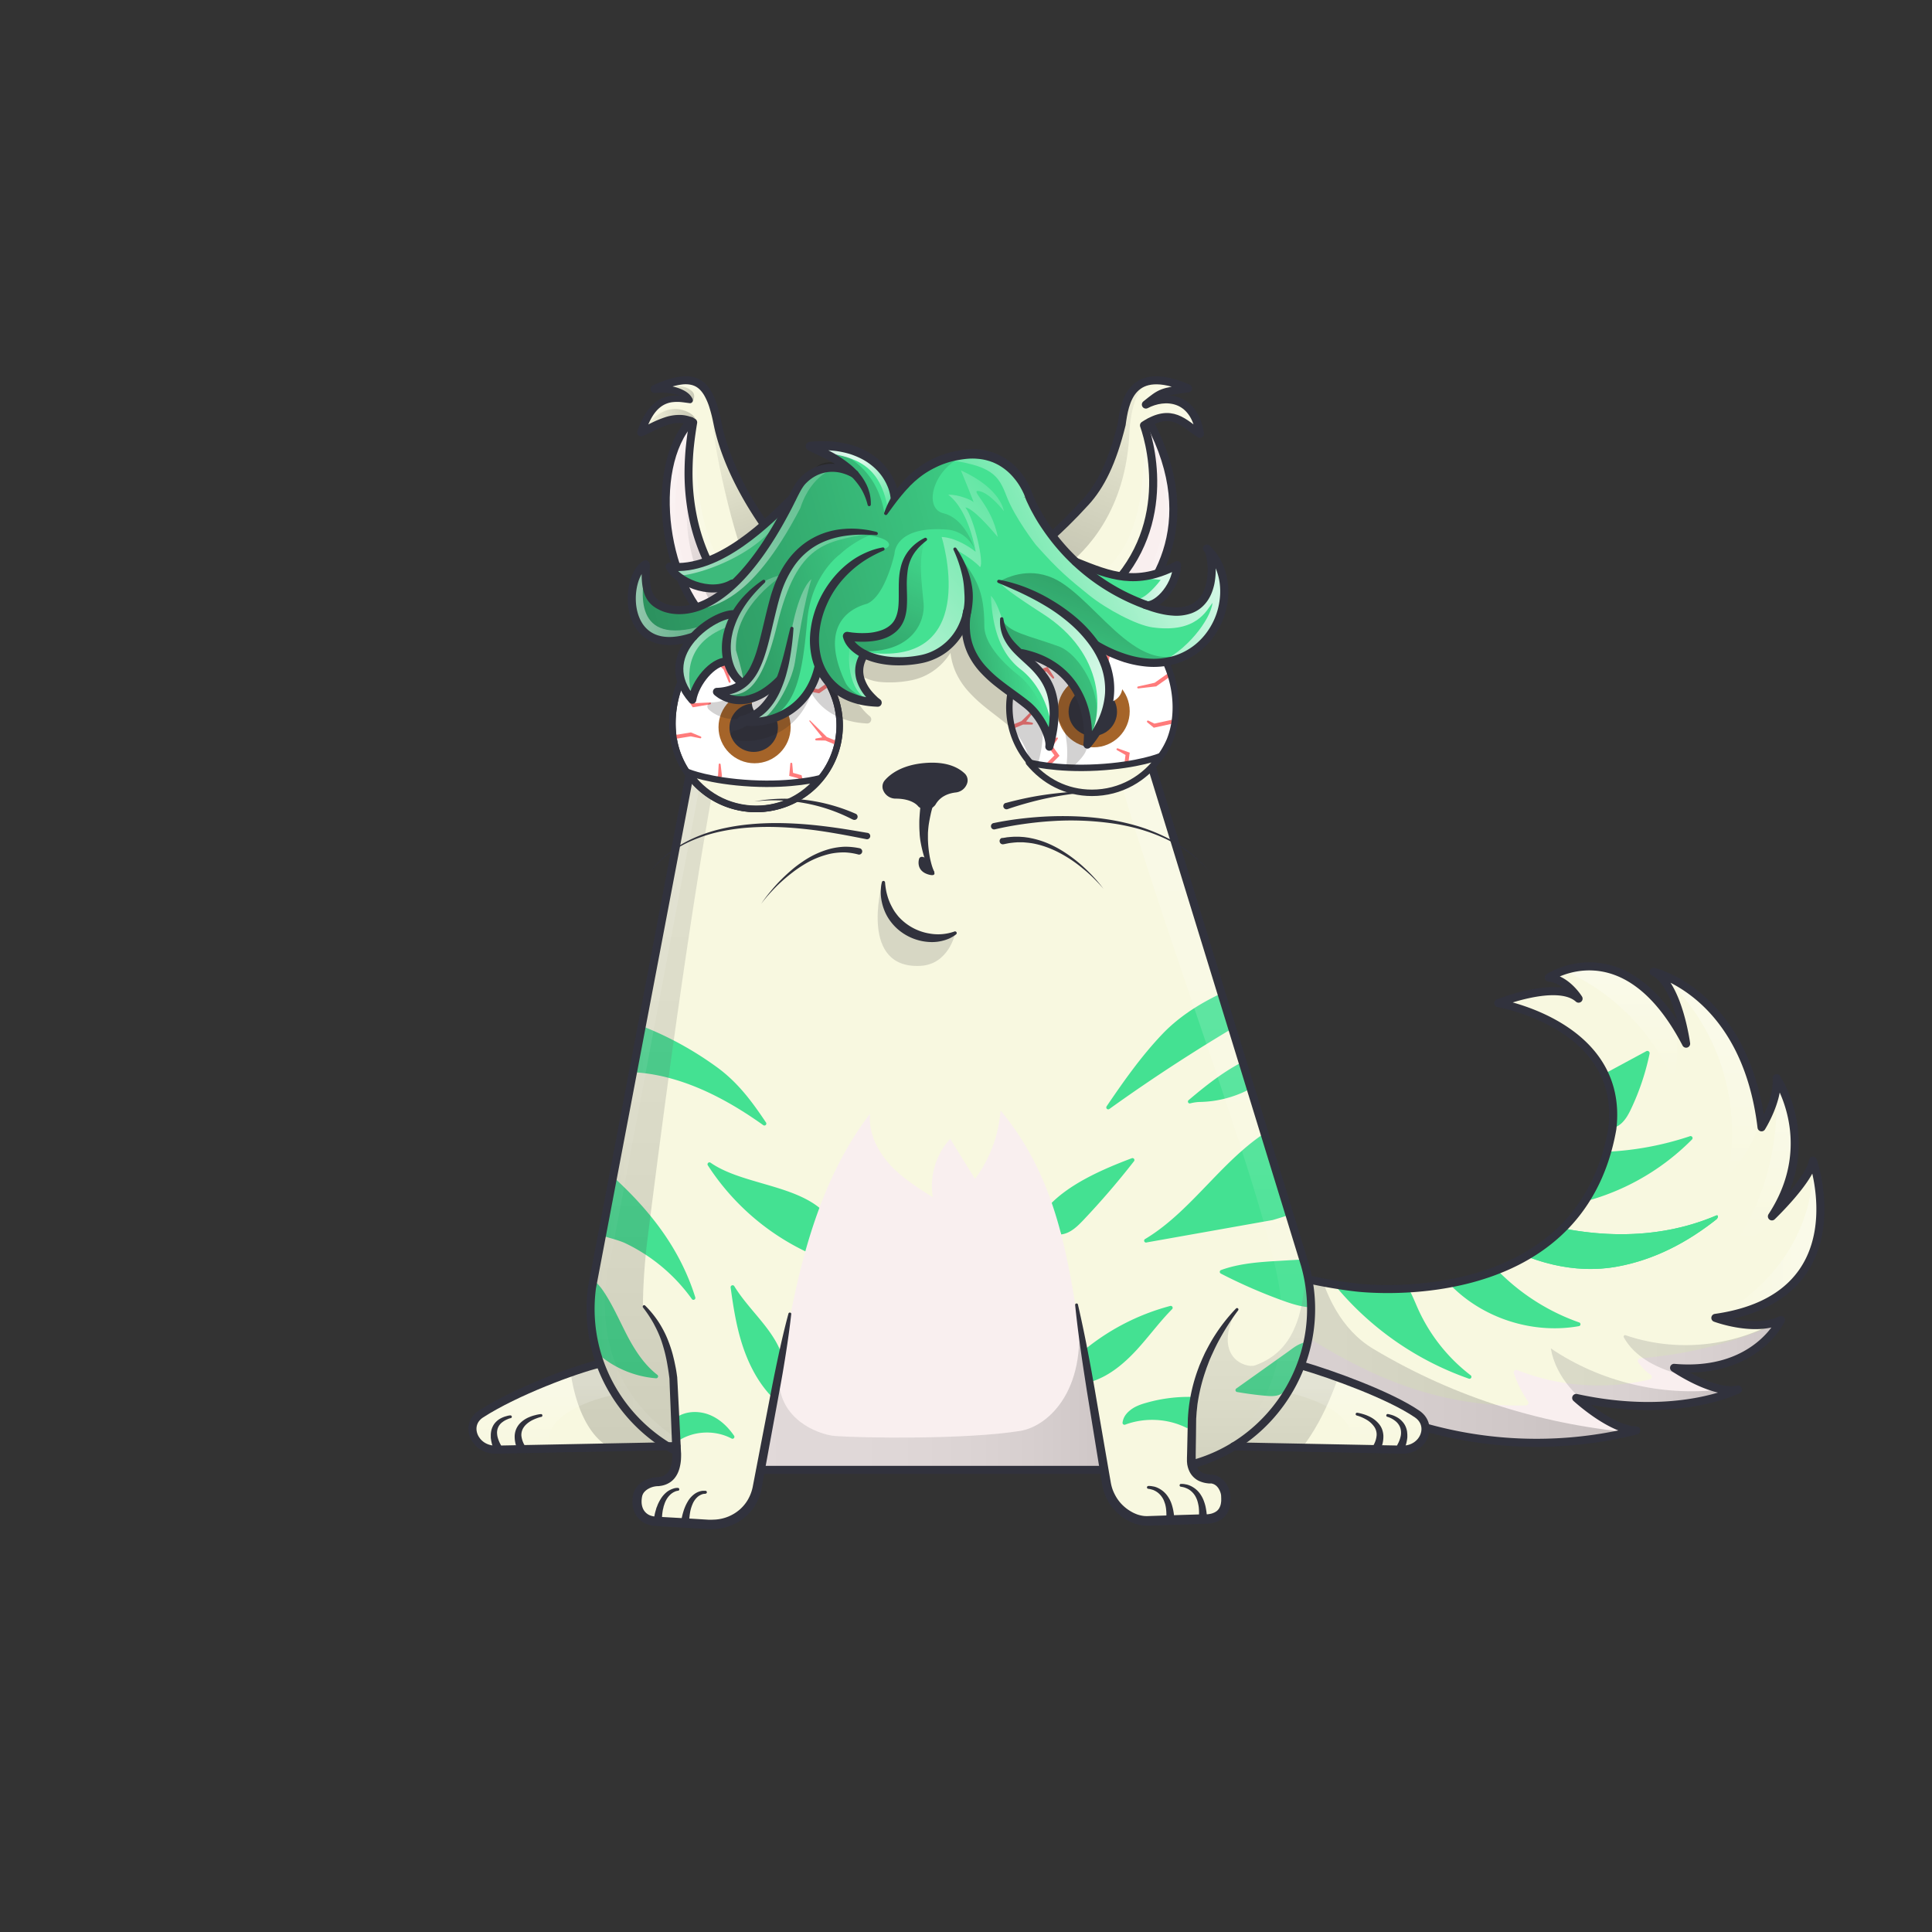 <svg xmlns="http://www.w3.org/2000/svg" viewBox="0 0 3000 3000" xmlns:xlink="http://www.w3.org/1999/xlink"><rect x="0" y="0" width="3000" height="3000" fill="#333333" stroke="none"/><g id="item_j"></g><g id="item_i"></g><g clip-path="url(#kittyClipPath)"><g><g id="tailFur"><clipPath id="tailFurClipPath"><path d="M1942.6 1959.2c69 30 162.4 39.9 162.4 39.9s347.1 45 398.6-246c19.5-161.9-177.1-195.4-177.1-195.4s91.8-36.7 124.7-7c0 0-18.5-30.3-46.3-32.7 0 0 118.2-79.9 213.3 102.6 0 0-12.3-93-50.5-111.6 0 0 142.5 32.6 167.6 241.5 0 0 26.3-41.6 23.4-76.4 0 0 67.9 99.8-7.3 214.7 0 0 58.9-56.3 63.7-86.5 0 0 73.9 212.1-151.5 244.1 0 0 61.2 22.9 101.8 3.3 0 0-39.1 85.3-165.9 74.3 0 0 61.7 42.1 99.3 33.5 0 0-93.2 47.7-251.3 13.2 0 0 53.6 49.5 93.2 50.5l-10.5 2.6a635.5 635.5 0 0 1-345.6-16.1l-151-50.4-90.9-37.1v-161z" fill="none" stroke="#31323d" stroke-linecap="round" stroke-linejoin="round" stroke-width="12.5"></path></clipPath><g clip-path="url(#tailFurClipPath)"><path fill="#f8f8e0" d="M1904 1480.4h939v765.57h-939z"></path><path d="M2246.4 1989.1c50.4 56.1 130.8 83.3 205 70.2a3 3 0 0 0 .5-5.9 331.2 331.2 0 0 1-144.1-100.2M2440.7 1870.4a365.4 365.4 0 0 0 186.8-101.2 3.1 3.1 0 0 0-3.1-5 476.9 476.9 0 0 1-152.1 24.8l7.4-.2M2493.9 1751.8c8.7 2 18-1.9 24.5-8.1s10.8-14.3 14.6-22.4a379.9 379.9 0 0 0 28.5-85.4 3.5 3.5 0 0 0-5-3.7l-71 38.3a3.5 3.5 0 0 1-5.1-3" fill="#44e192"></path><path d="M1964 2032.5c121.8 84 241.5 153.1 405 149.9 3.4-.1 5.7-3.4 3.7-6.3a177.8 177.8 0 0 1-22-43.6 4 4 0 0 1 5.3-5 343.4 343.4 0 0 0 205.9 14.4 4 4 0 0 0 1.3-7.2 72.7 72.7 0 0 1-19.3-19.3 4 4 0 0 1 3-6.3 651.6 651.6 0 0 0 242.2-67.7 4 4 0 0 1 5.8 3.4c3.4 79.1 3.2 164.9-46.4 226.2-37.9 46.8-97.5 69.5-155.2 86.8-82.6 24.8-168 42.7-254.2 42.1s-173.6-20.4-246.5-66.4c-85.6-54-145.7-139.9-197.9-226.6" fill="#f9efef"></path><path d="M2318.9 1925.9c58.3 34.2 125.6 53.1 192.5 40.8 57.3-10.5 108.2-37.2 153.7-73.2 3.3-2.6 3.2-7.5-.1-6.1-95.9 40.8-201.4 35.4-300.4 4z" fill="#44e192"></path><path d="M2318.9 1925.9c58.3 34.2 125.6 53.1 192.5 40.8 57.3-10.5 108.2-37.2 153.7-73.2 3.3-2.6 3.2-7.5-.1-6.1-95.9 40.8-201.4 35.4-300.4 4zM2158.5 1974.9c22.9 6.5 32.5 32.6 42 54.4a269.4 269.4 0 0 0 83.2 106.3 3 3 0 0 1-2.8 5.2 471.4 471.4 0 0 1-212.8-150.9" fill="#44e192"></path><defs><clipPath id="tailShadowClipPath"><path d="M1942.6 1959.2c69 30 162.4 39.9 162.4 39.9s347.1 45 398.6-246c19.5-161.9-177.1-195.4-177.1-195.4s91.8-36.7 124.7-7c0 0-18.5-30.3-46.3-32.7 0 0 118.2-79.9 213.3 102.6 0 0-12.3-93-50.5-111.6 0 0 142.5 32.6 167.6 241.5 0 0 26.3-41.6 23.4-76.4 0 0 67.9 99.8-7.3 214.7 0 0 58.9-56.3 63.7-86.5 0 0 73.9 212.1-151.5 244.1 0 0 61.2 22.9 101.8 3.3 0 0-39.1 85.3-165.9 74.3 0 0 61.7 42.1 99.3 33.5 0 0-93.2 47.7-251.3 13.2 0 0 53.6 49.5 93.2 50.5l-10.5 2.6a635.5 635.5 0 0 1-345.6-16.1l-151-50.4-90.9-37.1v-161z" fill="none"></path></clipPath><linearGradient id="tailShadowGradient" x1="2504.56" y1="1675.22" x2="2504.56" y2="1448.67" gradientUnits="userSpaceOnUse"><stop offset="0" stop-color="#fff" stop-opacity="0"></stop><stop offset=".72" stop-color="#fff"></stop></linearGradient><linearGradient id="tailShadowGradient2" x1="1665.26" y1="2120.22" x2="2549.1" y2="2120.22" gradientUnits="userSpaceOnUse"><stop offset="0" stop-color="gray"></stop><stop offset=".27" stop-color="#7d7d7d"></stop><stop offset=".46" stop-color="#747474"></stop><stop offset=".64" stop-color="#646464"></stop><stop offset=".8" stop-color="#4d4d4d"></stop><stop offset=".95" stop-color="#303030"></stop><stop offset="1" stop-color="#242424"></stop></linearGradient><linearGradient id="tailShadowGradient3" x1="2662.04" y1="1821.69" x2="2662.04" y2="1468.7" gradientTransform="translate(-13.43 21.89)" href="#tailShadowGradient" xlink:href="#tailShadowGradient"></linearGradient><linearGradient id="tailShadowGradient4" x1="2752.98" y1="1933.56" x2="2752.98" y2="1592.06" href="#tailShadowGradient" xlink:href="#tailShadowGradient"></linearGradient><linearGradient id="tailShadowGradient5" x1="2521.14" y1="2094.95" x2="2807.7" y2="2094.95" href="#tailShadowGradient2" xlink:href="#tailShadowGradient2"></linearGradient><linearGradient id="tailShadowGradient6" x1="2408.12" y1="2162.15" x2="2697.59" y2="2162.15" href="#tailShadowGradient2" xlink:href="#tailShadowGradient2"></linearGradient><linearGradient id="tailShadowGradient7" x1="2671.02" y1="1930.16" x2="2859.95" y2="1930.16" href="#tailShadowGradient" xlink:href="#tailShadowGradient"></linearGradient></defs><g clip-path="url(#tailShadowClipPath)" style="mix-blend-mode:overlay"><path d="M2413.6 1500.9c80.6 30.4 147.9 94.3 182.8 173a2.2 2.2 0 0 0 4.3-.5c6.2-37.6 5.3-76.7-6.4-112.9-12.5-38.6-37.8-73.7-73-93.9s-80.2-24.3-116.8-6.8" opacity=".3" fill="url(#tailShadowGradient)" style="mix-blend-mode:overlay"></path><path d="M2580.5 1513.8c84.8 73.9 125.3 194.9 102.9 305a2.2 2.2 0 0 0 3.8 2c45.1-46.5 63.1-116.4 52.8-180.6-10.7-66.7-49.6-127-100.5-171.4" opacity=".3" fill="url(#tailShadowGradient3)" style="mix-blend-mode:overlay"></path><path d="M2756.9 1685.6c7.6 85.4-14.8 173.1-62.2 244.5a2.3 2.3 0 0 0 2.7 3.3c60.4-22.7 101.8-84 111.5-148.1 10.1-66.3-9.7-134.4-41.9-193.3" opacity=".3" fill="url(#tailShadowGradient4)" style="mix-blend-mode:overlay"></path><path d="M2815.2 1815.5c-.8 48.4-17 96.2-44.3 136.2-25.2 36.9-59.6 67.2-98.7 89a2.3 2.3 0 0 0 1.3 4.2 740 740 0 0 0 74.9-11.4c13.9-2.8 27.8-6.1 40.6-12.4 34.4-16.8 55.5-52.8 68.3-88.9 3.1-8.6 4.9-20.1-2.7-25.1" opacity=".3" fill="url(#tailShadowGradient7)" style="mix-blend-mode:overlay"></path></g><g clip-path="url(#tailShadowClipPath)" style="mix-blend-mode:multiply"><path d="M2042 1944.9c13.2 65.6 41.6 120.5 90.7 149.8 128.8 76.8 266.9 119.3 416.4 131.2.7 41.4-25.3 79.9-59.4 103.5s-75.3 34.3-116.1 41.5c-194.7 34.1-402.2-7.1-567.5-115.6-56.1-36.8-109.5-84.1-131.1-147.6-20.8-61.3-7.3-133.1 34.4-182.6s110.1-75.1 174.1-64.9" opacity=".25" fill="url(#tailShadowGradient2)" style="mix-blend-mode:multiply"></path><path d="M2753.1 2055.2c-69.5 37.1-154.5 43.8-229 18.1a2.3 2.3 0 0 0-2.7 3.2c9.8 17.9 26.3 31.7 44.4 41.3 19.8 10.5 41.6 16.6 63.2 22.4 28.7 7.7 58 15.1 87.7 13.7s60.3-13 77.9-36.9 18.3-61.1-3.5-81.3" opacity=".25" fill="url(#tailShadowGradient5)" style="mix-blend-mode:multiply"></path><path d="M2672.3 2157.6c-91.9 11.2-187.6-11.9-264.2-63.8 7.8 45.4 43.4 81.8 83.4 104.6 52.2 29.8 116.2 41.3 173.8 24.1 13.9-4.2 29-11.8 32.3-25.9" opacity=".25" fill="url(#tailShadowGradient6)" style="mix-blend-mode:multiply"></path></g></g></g></g><g id="tail"><path d="M1942.6 1959.2c69 30 162.4 39.9 162.4 39.9s347.1 45 398.6-246c19.5-161.9-177.1-195.4-177.1-195.4s91.8-36.7 124.7-7c0 0-18.5-30.3-46.3-32.7 0 0 118.2-79.9 213.3 102.6 0 0-12.3-93-50.5-111.6 0 0 142.5 32.6 167.6 241.5 0 0 26.3-41.6 23.4-76.4 0 0 67.9 99.8-7.3 214.7 0 0 58.9-56.3 63.7-86.5 0 0 73.9 212.1-151.5 244.1 0 0 61.2 22.9 101.8 3.3 0 0-39.1 85.3-165.9 74.3 0 0 61.7 42.1 99.3 33.5 0 0-93.2 47.7-251.3 13.2 0 0 53.6 49.5 93.2 50.5l-10.5 2.6a635.5 635.5 0 0 1-345.6-16.1l-151-50.4-90.9-37.1v-161z" fill="none" stroke="#31323d" stroke-linecap="round" stroke-linejoin="round" stroke-width="12.5"></path></g></g><g id="item_h"></g><g clip-path="url(#kittyClipPath)"><g><g id="bodyFur"><g><defs><clipPath id="furClipPath"><path fill="none" d="M1117.6,979.2a240.6,240.6,0,0,0-15.5,59L919.2,1999.6a248.6,248.6,0,0,0,12.7,117.6l-.6.2c-38.1,9.1-130.5,43.4-184.5,78.3-26.5,17.1-10.1,55.9,23.2,55.3l266.9-5.2h0c4.5,2.7,9.1,5.4,13.8,7.9v3.3c.4,23.3-6.6,42.4-29.9,43.5-15.6.8-28.2,9.9-30.7,21.1-4.7,21.5,5.9,38.9,27.3,40.4l84.2,5c26.5,1.6,51.9-11.3,65.4-34.1a72.2,72.2,0,0,0,8.8-23.9l5-26.6h533.6l3.4,20.7a71.6,71.6,0,0,0,43.2,54.3,52.6,52.6,0,0,0,22.2,3.9l91.9-3c22-2.2,30.1-15.7,27.8-36.9-.7-7-6.2-24.5-24.4-25.6-15.8-.8-25.3-8.6-28.1-21.9h0a243.5,243.5,0,0,0,65.3-28l261.5,5.1c33.3.6,49.3-37.5,23.2-55.3-43-29.4-132.4-61.7-179.8-75.5l-.8-.3a247.8,247.8,0,0,0,6.4-155.8L1731.1,1004a267.2,267.2,0,0,0-10.3-27.9s34.7-20.6,56.7-54,59.3-92.6,39.3-170.6-31.3-97.4-31.3-97.4,32-22.6,76,18c0,0,0-69.3-81.3-46,0,0,23.3-25.3,61.3-22,6-9.7-90.7-42-98.7,46-8,56.7-50.9,130.1-75.3,149.4l-52.7,51.3c-12,3.3-15.3-.7-31.6-7.1a240.1,240.1,0,0,0-84-15.1H1341a240.2,240.2,0,0,0-120,32s-94.2-115.1-107.5-207.8-75.3-56-92-52c0,0,38.7,4,46,18.7,0,0-44-16-70,47.3,0,0,46.7-28.7,76.7-13.3,0,0-39.4,30-40.7,105.3S1053.7,943,1117.6,979.2Z"></path></clipPath><linearGradient id="furClipPath__b" x1="1844.99" x2="1844.99" y1="2256.39" y2="835.98" gradientUnits="userSpaceOnUse"><stop offset="0" stop-color="#fff" stop-opacity="0"></stop><stop offset=".72" stop-color="#fff"></stop></linearGradient><linearGradient id="furClipPath__a" x1="1759.91" x2="1826.55" y1="647.85" y2="590.41" gradientUnits="userSpaceOnUse"><stop offset="0" stop-color="#fff" stop-opacity="0"></stop><stop offset="1" stop-color="#fff"></stop></linearGradient><linearGradient id="furClipPath__d" x1="1770.12" x2="1854.37" y1="679.19" y2="640.89" xlink:href="#furClipPath__a"></linearGradient><linearGradient id="furClipPath__e" x1="2116.32" x2="2116.32" y1="2248.97" y2="2113.28" xlink:href="#furClipPath__b"></linearGradient><linearGradient id="furClipPath__f" x1="1044.74" x2="1044.74" y1="2253.08" y2="2117.39" gradientTransform="matrix(-1, 0, 0, 1, 1878.82, 0)" xlink:href="#furClipPath__b"></linearGradient><linearGradient id="furClipPath__g" x1="916.62" x2="1280" y1="1544.97" y2="1544.97" xlink:href="#furClipPath__b"></linearGradient><linearGradient id="furClipPath__h" x1="1699.49" x2="1827.4" y1="1019.88" y2="682.1" xlink:href="#furClipPath__a"></linearGradient><linearGradient id="furClipPath__i" x1="1675.51" x2="1803.43" y1="1019.22" y2="678.09" xlink:href="#furClipPath__a"></linearGradient><linearGradient id="furClipPath__j" x1="1167.22" x2="1029.35" y1="1060.01" y2="675.12" xlink:href="#furClipPath__a"></linearGradient><linearGradient id="furClipPath__k" x1="1227.83" x2="1063.53" y1="977.08" y2="727.76" xlink:href="#furClipPath__a"></linearGradient><linearGradient id="furClipPath__l" x1="1131" x2="991.98" y1="596.71" y2="654.16" xlink:href="#furClipPath__a"></linearGradient><linearGradient id="furClipPath__m" x1="1141.12" x2="1044.46" y1="607.34" y2="606.08" xlink:href="#furClipPath__a"></linearGradient></defs><g><g clip-path="url(#furClipPath)"><path style="mix-blend-mode:overlay" fill="url(#furClipPath__b)" d="M1547.8,836.6s70.1,33.6,92.1,64.9,44.1,86.3,65.6,180.9c58.9,258.7,229.4,683.2,275.5,888s-92.3,286-92.3,286l61.1-35.5s63-74.8,72.5-107.6c20.8-71.9,139-33,117.2-147.7-31.7-166.5-305.7-970.4-305.7-970.4s-94.6,29-111.4-17.2c-7.1-19.6-29.9-44.6-39.7-62.1-20.7-36.8-73.2-64.7-124.2-79.9Z" opacity=".6"></path><path style="mix-blend-mode:overlay" fill="url(#furClipPath__a)" d="M1838.2,600.3c-35.5-15.4-60,3-63.9,29.8a80.2,80.2,0,0,0,19.9-12.3l22.3-11.5Z" opacity=".6"></path><path style="mix-blend-mode:overlay" fill="url(#furClipPath__d)" d="M1850.6,640c-21.7-16.8-57.2-16.7-77.8,18.4,12.2-2.7,30.6-9.2,30.6-9.2l21.2.2,38,20.3Z" opacity=".6"></path><path style="mix-blend-mode:overlay" fill="url(#furClipPath__e)" d="M1999.2,2162.4s113.2,21.1,98.3,83.6l92.7,3,43.3-6.5-4.3-68.5-206.9-60.7Z" opacity=".6"></path><path style="mix-blend-mode:overlay" fill="url(#furClipPath__f)" d="M951.2,2166.5s-113.2,21.1-98.3,83.6l-92.7,3-43.3-6.5,4.3-68.5,206.9-60.7Z" opacity=".6"></path><path style="mix-blend-mode:overlay" fill="url(#furClipPath__g)" d="M1124.3,1019.4,948.2,1954.5s-53.6,175,102.2,279l.3,20.1s-124.6-57.2-133.6-215.2,100.1-603.9,100.1-603.9l81.8-433.1s88.4-169.6,181-165C1280,836.4,1139.2,940,1124.3,1019.4Z" opacity=".6"></path><path style="mix-blend-mode:overlay" fill="url(#furClipPath__h)" d="M1782,667.7c10.2,28.9,83.5,178.4-67,294.5-5,4.1,8,17.9,8,17.9l47.3-47.7s27-34.5,35.3-58.8,42.8-84.9-16.1-209Z" opacity=".6"></path><path style="mix-blend-mode:overlay" fill="url(#furClipPath__i)" d="M1687.5,910.1c39.2-34.3,94.1-63.6,88.6-242.7,7.2,30.1,14,73,14,73s-2.3,77.7-19.7,106.4-47.4,75.7-65.4,84.6C1697,921.9,1687.5,910.1,1687.5,910.1Z" opacity=".6"></path><path style="mix-blend-mode:overlay" fill="url(#furClipPath__j)" d="M1076.8,662.2c-20.2,37.6-68.2,182.5,40.5,304.6l-1.8,4.4s-10.9.7-21-11.6-61-90.3-59.6-154.4,1.4-99.9,30.9-137.9C1072.5,661,1076.8,662.2,1076.8,662.2Z" opacity=".6"></path><path style="mix-blend-mode:overlay" fill="url(#furClipPath__k)" d="M1149.5,913.8c-32.2-32.3-74.8-92.2-68.6-259.2-5.3,16.1-12.7,101.6-12.7,101.6s17.8,128.1,60.7,165.4c3.6,4.9,11.1,4.7,11.1,4.7Z" opacity=".6"></path><path style="mix-blend-mode:overlay" fill="url(#furClipPath__l)" d="M1004.7,662.6c11.6-20.1,28.2-37.1,73-32.5-10.2-9.1-35.6-10.4-35.6-10.4l-27,14.1-13,27.9Z" opacity=".6"></path><path style="mix-blend-mode:overlay" fill="url(#furClipPath__m)" d="M1040.3,601.5c21.9-6.8,42.9,3.8,57.4,20.5,0,0-6.7-28-19.1-30.3s-41.9,4.2-41.9,4.2Z" opacity=".6"></path></g></g></g><g id="bodyFur"><g clip-path="url(#furClipPath)"><path fill="#f8f8e0" d="M724.1 562.8h1509.4v1824.09H724.1z"></path><path fill="#44e192" d="M1943.2 1524c-50.2 16.7-102.2 43.6-138.6 82-32.5 34.2-59.8 72.9-86.3 112a3 3 0 0 0 4.2 4.1q104.7-75.1 216.3-140M1943.3 1642.3c-36 15.8-67.3 40.3-97.4 65.8a2.9 2.9 0 0 0 2.7 5.1 66.4 66.4 0 0 1 15.4-2.1 172.5 172.5 0 0 0 116-48.6M1626.8 1874.4c31.6-35.6 85.9-59 130.6-75.9a3 3 0 0 1 3.5 4.6q-37.2 47.7-78.7 91.5c-9.6 10.1-20.5 20.6-34.3 22.2M1988.6 1745.2c-82.6 41.1-132.4 132-210.2 178.6a2.9 2.9 0 0 0 2.3 5.4l195.4-34.7c32.1-9.4 67-21 84.6-49.5M2062.8 1953.3l-75.7 4.5c-30.7 1.8-62.1 3.8-91 14.3a3 3 0 0 0-.4 5.5 811.4 811.4 0 0 0 100.4 43.5c23.8 8.4 52.1 15.1 72.7.5M1997.3 2100.9l-77.6 55.2a3 3 0 0 0 1.2 5.4c14.5 2.5 29.1 4.5 43.8 5.8 7.5.7 15.3 1.2 22.2-1.6 10.4-4.2 16.5-14.7 21.9-24.4 10.3-18.8 16-33.5 23.9-53.5a3.1 3.1 0 0 0-3.4-4.1c-14.6 3-20.2 8.9-32 17.2zM1678.6 2100.5a352.4 352.4 0 0 1 138.4-72.6 3 3 0 0 1 2.9 5.1c-19.5 19.7-35.9 42.4-54.7 62.9-20.5 22.3-45 42.7-74.2 50.6a2.9 2.9 0 0 1-3.7-2.5l-.8-5.6M1852.9 2169.2a238.2 238.2 0 0 0-72.7 9c-9 2.5-18 5.7-25.3 11.6s-10.7 11.7-11.8 19.1a3 3 0 0 0 4 3.3c31.2-11.6 67.3-9.6 96.8 5.7M878.5 2099.5c6.4 9.2 39.7-6.5 48 1a156.2 156.2 0 0 0 92.2 39.7 3 3 0 0 0 2.1-5.3c-18.7-14.4-32.5-34.6-43.9-55.4-12.9-23.9-23.3-49.1-38.1-71.8-5-7.8-10.8-15.3-18.5-20.4s-17.7-7.5-26.4-4.1-14.7 13.4-11.8 22.2M893 1891.5c5.7 23 56.3 28.8 77.8 38.9a270.9 270.9 0 0 1 103.5 86.7 3 3 0 0 0 5.3-2.7c-26.3-84.1-81.3-148.4-148.4-205.4M947 1665.7c86.2-8.4 168.6 31.7 238.3 81.5a3 3 0 0 0 4.2-4.1c-21-31.3-43-61.9-76.7-86.3-48.8-35.4-104.1-62.8-161.7-78.7M1252.5 1944a373.1 373.1 0 0 1-153.4-134.5 3 3 0 0 1 4.2-4.1c48.2 33.7 132.9 34.1 175.9 76.1M1198.4 2168.9c-23.2-24.2-38.2-55.2-47.8-87.3-8-26.9-12.3-54.8-16.1-82.6a3.1 3.1 0 0 1 5.6-2c24.8 40.7 67.6 71.9 77.2 118.5M1049.3 2201.7c16-11.7 38.7-11.6 56.6-2.9 13.9 6.7 25.1 17.8 33.9 30.5a3 3 0 0 1-3.9 4.4c-27.3-14.5-63.5-12-87.8 7.5"></path><path fill="#f9efef" d="M1670.5 2030.7c6.9 38.6 13.7 77.2 20.7 115.8 4 22.6 7.9 45.3 12 68 9.4 53.2 9.6 54.1 9.3 56.2-9.7 78.5-486.6 140.6-531 24-5.6-14.6 3.2-56.8 20.7-141.2 10.4-50.5 18.8-83.5 24-105 21.8-114.2 55.1-228.1 124.8-319.1-2.7 28.5 10.7 56.5 29.8 77.8s43.6 36.7 67.7 51.9a108 108 0 0 1 27-90.7l38.5 62.2a202.3 202.3 0 0 0 39.6-106.4c73.8 89.3 98 187.9 116.9 306.5z"></path><path fill="#44e192" d="M1146.4 933.8a388.3 388.3 0 0 1 135.9 7.5 3 3 0 0 0 3.5-4 149.8 149.8 0 0 0-66.1-76.2 2.9 2.9 0 0 0-3.3.3l-46.3 36.6-.5.4-25.8 30.5a3 3 0 0 0 2.6 4.9zM1591.7 852.3a271.1 271.1 0 0 0-41 85.9 3 3 0 0 0 4.5 3.3 217.5 217.5 0 0 1 112.5-32.7 3 3 0 0 0 2.1-5.2l-37.9-37-1-.7-35.6-14.6a3.1 3.1 0 0 0-3.6 1zM1372.8 969a2.9 2.9 0 0 0 5.6-1.6c-3.8-44.2-.1-91.7-19.7-131.3-17.8-35.9-108.9-87.6-113-87.7-7.3-.2-38 36-36 56.6 1.1 11.6 64.8 26.4 64.4 32.6-.8 11.7 37.3 38.4 44.8 47.7a422.3 422.3 0 0 1 34.6 49.2c5.6 9.4 13.1 21.6 19.3 34.5zM1494.6 937.8c-4.5 10.7-9.4 20.1-13.9 30.1a3 3 0 0 1-5.8-1.1c-.3-20.4-2.3-67.9-2.3-67.9 2.7-132.5 32.7-260.1 118.1-361.4L1696 708.8l-119 95.9c-38.8 33.2-60.7 80.3-82.4 133.1z"></path></g></g><g><g><path fill="#f8f8e0" d="M1217.2,857.5c-12.6-13.7-82.9-101-100.7-189.5-13.2-88.5-46.9-89.8-97.4-64.1,19.5.8,40.3-1.9,48.4,17.1-4.1-.6-54.5-17.3-69.8,49.5,26-12.5,55.9-27.6,78.8-14.6,6.4,15.5-49.7,119.8,59,276.9C1177,871.6,1217.2,857.5,1217.2,857.5Z"></path><path fill="#f9efef" d="M1134.3,935.4c-28.3-46.8-81.5-113.3-57.5-273.2-6-5.5-55.7,33.5-37,168.4,23.7,122.6,73.4,147.2,75.7,140.6S1128,944.9,1134.3,935.4Z"></path><path fill="#f8f8e0" d="M1624.9,837.5c34.7-29.8,91.7-69.5,117.2-181.6,4.6-101.7,96.1-55.6,96.1-55.6s-37.8,6-53.9,26.7c15.7-6,61.7-19.5,78.3,42.7-19.3-12.1-52.3-38.9-85.2-8.2,6.3,24.9,55.4,164.9-75.4,266.6-14.9-22-45.9-55-83.9-75.9-1.1-2-6.2-2.8-4.9-4.1C1621.1,839.4,1624.9,837.5,1624.9,837.5Z"></path><path fill="#f9efef" d="M1704.9,933.8c-2.9-1,137.3-103.5,75.9-267,7.4-10.6,14.2,7.8,19.4,21.3S1879,858.9,1726.1,972C1722.1,960.1,1706.7,934.3,1704.9,933.8Z"></path></g></g></g></g><g id="shadow" style="mix-blend-mode:multiply"><defs><clipPath id="shadow__d"><path fill="none" d="M1117.6,979.2a240.6,240.6,0,0,0-15.5,59L919.2,1999.6a248.6,248.6,0,0,0,12.7,117.6l-.6.2c-38.1,9.1-130.5,43.4-184.5,78.3-26.5,17.1-10.1,55.9,23.2,55.3l266.9-5.2h0c4.5,2.7,9.1,5.4,13.8,7.9v3.3c.4,23.3-6.6,42.4-29.9,43.5-15.6.8-28.2,9.9-30.7,21.1-4.7,21.5,5.9,38.9,27.3,40.4l84.2,5c26.5,1.6,51.9-11.3,65.4-34.1a72.2,72.2,0,0,0,8.8-23.9l5-26.6h533.6l3.4,20.7a71.6,71.6,0,0,0,43.2,54.3,52.6,52.6,0,0,0,22.2,3.9l91.9-3c22-2.2,30.1-15.7,27.8-36.9-.7-7-6.2-24.5-24.4-25.6-15.8-.8-25.3-8.6-28.1-21.9h0a243.5,243.5,0,0,0,65.3-28l261.5,5.1c33.3.6,49.3-37.5,23.2-55.3-43-29.4-132.4-61.7-179.8-75.5l-.8-.3a247.8,247.8,0,0,0,6.4-155.8L1731.1,1004a267.2,267.2,0,0,0-10.3-27.9s34.7-20.6,56.7-54,59.3-92.6,39.3-170.6-31.3-97.4-31.3-97.4,32-22.6,76,18c0,0,0-69.3-81.3-46,0,0,23.3-25.3,61.3-22,6-9.7-90.7-42-98.7,46-8,56.7-50.9,130.1-75.3,149.4l-52.7,51.3c-12,3.3-15.3-.7-31.6-7.1a240.1,240.1,0,0,0-84-15.1H1341a240.2,240.2,0,0,0-120,32s-94.2-115.1-107.5-207.8-75.3-56-92-52c0,0,38.7,4,46,18.7,0,0-44-16-70,47.3,0,0,46.7-28.7,76.7-13.3,0,0-39.4,30-40.7,105.3S1053.7,943,1117.6,979.2Z"></path></clipPath><linearGradient id="shadow__a" x1="1180.91" x2="1714.46" y1="2153.98" y2="2153.98" gradientUnits="userSpaceOnUse"><stop offset="0" stop-color="gray"></stop><stop offset=".27" stop-color="#7d7d7d"></stop><stop offset=".46" stop-color="#747474"></stop><stop offset=".64" stop-color="#646464"></stop><stop offset=".8" stop-color="#4d4d4d"></stop><stop offset=".95" stop-color="#303030"></stop><stop offset="1" stop-color="#242424"></stop></linearGradient><linearGradient id="shadow__e" x1="1028.58" x2="1028.58" y1="855.47" y2="2254.41" xlink:href="#shadow__a"></linearGradient><linearGradient id="shadow__f" x1="1971.82" x2="1971.82" y1="1970.17" y2="2305.13" xlink:href="#shadow__a"></linearGradient><linearGradient id="shadow__c" x1="1110.61" x2="1188.06" y1="620.08" y2="876.33" gradientUnits="userSpaceOnUse"><stop offset=".03" stop-opacity="0"></stop><stop offset="1"></stop></linearGradient><linearGradient id="shadow__b" x1="997.55" x2="1077.72" y1="656.63" y2="642.08" gradientUnits="userSpaceOnUse"><stop offset="0" stop-opacity="0"></stop><stop offset="1"></stop></linearGradient><linearGradient id="shadow__g" x1="1029.67" x2="1080.86" y1="589.98" y2="619" xlink:href="#shadow__b"></linearGradient><linearGradient id="shadow__h" x1="1060.14" x2="1123.73" y1="768.9" y2="960.42" xlink:href="#shadow__b"></linearGradient><linearGradient id="shadow__i" x1="1779.26" x2="1649.43" y1="529.81" y2="866.44" xlink:href="#shadow__c"></linearGradient></defs><g><g clip-path="url(#shadow__d)"><path style="mix-blend-mode:multiply" fill="url(#shadow__a)" d="M1213.2,2110.7c-22.2,91.7,60.8,117.5,83.2,119.1,41.2,3.1,203.6,5.7,287.8-7.9,43.7-7,109.2-65.4,87.3-196.3l43,256.8H1180.9Z" opacity=".2"></path><path style="mix-blend-mode:multiply" fill="url(#shadow__e)" d="M1233.2,855.5c-66,66-73.4,124.1-101.7,247.9-48.7,214.1-107.5,672-126.4,823.4a927.6,927.6,0,0,0-6.8,98.5v3.3c23.6,26,47.7,88.8,52.6,176.8l1.4,49s-31.4-.7-81-.7c-62,0-110.9-111.8-79.2-278.2,28.4-149.6-68-915.6-68-915.6l282.1-44.2S1122.2,913.5,1233.2,855.5Z" opacity=".2"></path><path style="mix-blend-mode:multiply" fill="url(#shadow__f)" d="M1854.3,2157.4s29.9-91.4,66.3-124.9c-39.4,75,14.1,92.7,28.1,87.7,53.7-19.2,74.9-66.7,79.2-150l65.3,116.3s-55,256-204,214l-38.7-18.1Z" opacity=".2"></path><path style="mix-blend-mode:multiply" fill="url(#shadow__c)" d="M1170.2,898c-21.6-28.1-61.6-190-65.5-257.5,8.5,62.4,99.5,211.6,108.9,218.6C1196.2,866.6,1178.5,889,1170.2,898Z" opacity=".2"></path><path style="mix-blend-mode:multiply" fill="url(#shadow__b)" d="M999,665.3c20.1-24,39.5-34.7,60.9-28.6s21,17.9,21,17.9l-30.1-4Z" opacity=".2"></path><path style="mix-blend-mode:multiply" fill="url(#shadow__g)" d="M1037,600.5c19.4-3.1,30.6.5,37.7,7.1s.3,16.9.3,16.9l-12.1-11.9Z" opacity=".2"></path><path style="mix-blend-mode:multiply" fill="url(#shadow__h)" d="M1119.5,962.2c-10.1-16.9-65.2-96.9-50.6-197.4,7.7,43.9,23.8,117.9,64.4,172.1A282,282,0,0,0,1119.5,962.2Z" opacity=".2"></path><path style="mix-blend-mode:multiply" fill="url(#shadow__i)" d="M1656.3,878.7c28.2-22.4,93-84.2,97.6-209.8,0,0,3-75.5,39.3-78.3-30.2,10-36.9,19.8-36.9,19.8l-20.8,69.2s-24,76.5-50.7,100.4-68.8,49.2-68.8,49.2-2.3,21.5,3.1,24C1635.1,861.1,1656.3,878.7,1656.3,878.7Z" opacity=".2"></path></g></g></g><g id="highlight" style="mix-blend-mode:overlay"><defs><clipPath id="highlight__c"><path fill="none" d="M1117.6,979.2a240.6,240.6,0,0,0-15.5,59L919.2,1999.6a248.6,248.6,0,0,0,12.7,117.6l-.6.2c-38.1,9.1-130.5,43.4-184.5,78.3-26.5,17.1-10.1,55.9,23.2,55.3l266.9-5.2h0c4.5,2.7,9.1,5.4,13.8,7.9v3.3c.4,23.3-6.6,42.4-29.9,43.5-15.6.8-28.2,9.9-30.7,21.1-4.7,21.5,5.9,38.9,27.3,40.4l84.2,5c26.5,1.6,51.9-11.3,65.4-34.1a72.2,72.2,0,0,0,8.8-23.9l5-26.6h533.6l3.4,20.7a71.6,71.6,0,0,0,43.2,54.3,52.6,52.6,0,0,0,22.2,3.9l91.9-3c22-2.2,30.1-15.7,27.8-36.9-.7-7-6.2-24.5-24.4-25.6-15.8-.8-25.3-8.6-28.1-21.9h0a243.5,243.5,0,0,0,65.3-28l261.5,5.1c33.3.6,49.3-37.5,23.2-55.3-43-29.4-132.4-61.7-179.8-75.5l-.8-.3a247.8,247.8,0,0,0,6.4-155.8L1731.1,1004a267.2,267.2,0,0,0-10.3-27.9s34.7-20.6,56.7-54,59.3-92.6,39.3-170.6-31.3-97.4-31.3-97.4,32-22.6,76,18c0,0,0-69.3-81.3-46,0,0,23.3-25.3,61.3-22,6-9.7-90.7-42-98.7,46-8,56.7-50.9,130.1-75.3,149.4l-52.7,51.3c-12,3.3-15.3-.7-31.6-7.1a240.1,240.1,0,0,0-84-15.1H1341a240.2,240.2,0,0,0-120,32s-94.2-115.1-107.5-207.8-75.3-56-92-52c0,0,38.7,4,46,18.7,0,0-44-16-70,47.3,0,0,46.7-28.7,76.7-13.3,0,0-39.4,30-40.7,105.3S1053.7,943,1117.6,979.2Z"></path></clipPath><linearGradient id="highlight__b" x1="1844.99" x2="1844.99" y1="2256.39" y2="835.98" gradientUnits="userSpaceOnUse"><stop offset="0" stop-color="#fff" stop-opacity="0"></stop><stop offset=".72" stop-color="#fff"></stop></linearGradient><linearGradient id="highlight__a" x1="1759.91" x2="1826.55" y1="647.85" y2="590.41" gradientUnits="userSpaceOnUse"><stop offset="0" stop-color="#fff" stop-opacity="0"></stop><stop offset="1" stop-color="#fff"></stop></linearGradient><linearGradient id="highlight__d" x1="1770.12" x2="1854.37" y1="679.19" y2="640.89" xlink:href="#highlight__a"></linearGradient><linearGradient id="highlight__e" x1="2116.32" x2="2116.32" y1="2248.97" y2="2113.28" xlink:href="#highlight__b"></linearGradient><linearGradient id="highlight__f" x1="1044.74" x2="1044.74" y1="2253.08" y2="2117.39" gradientTransform="matrix(-1, 0, 0, 1, 1878.82, 0)" xlink:href="#highlight__b"></linearGradient><linearGradient id="highlight__g" x1="916.62" x2="1280" y1="1544.97" y2="1544.97" xlink:href="#highlight__b"></linearGradient><linearGradient id="highlight__h" x1="1699.49" x2="1827.4" y1="1019.88" y2="682.1" xlink:href="#highlight__a"></linearGradient><linearGradient id="highlight__i" x1="1675.51" x2="1803.43" y1="1019.22" y2="678.09" xlink:href="#highlight__a"></linearGradient><linearGradient id="highlight__j" x1="1167.22" x2="1029.35" y1="1060.01" y2="675.12" xlink:href="#highlight__a"></linearGradient><linearGradient id="highlight__k" x1="1227.83" x2="1063.53" y1="977.08" y2="727.76" xlink:href="#highlight__a"></linearGradient><linearGradient id="highlight__l" x1="1131" x2="991.98" y1="596.71" y2="654.16" xlink:href="#highlight__a"></linearGradient><linearGradient id="highlight__m" x1="1141.12" x2="1044.46" y1="607.34" y2="606.08" xlink:href="#highlight__a"></linearGradient></defs><g><g clip-path="url(#highlight__c)" style="opacity:0.35"><path style="mix-blend-mode:overlay" fill="url(#highlight__b)" d="M1547.8,836.6s70.1,33.6,92.1,64.9,44.1,86.3,65.6,180.9c58.9,258.7,229.4,683.2,275.5,888s-92.3,286-92.3,286l61.1-35.5s63-74.8,72.5-107.6c20.8-71.9,139-33,117.2-147.7-31.7-166.5-305.7-970.4-305.7-970.4s-94.6,29-111.4-17.2c-7.1-19.6-29.9-44.6-39.7-62.1-20.7-36.8-73.2-64.7-124.2-79.9Z" opacity=".6"></path><path style="mix-blend-mode:overlay" fill="url(#highlight__a)" d="M1838.2,600.3c-35.5-15.4-60,3-63.9,29.8a80.2,80.2,0,0,0,19.9-12.3l22.3-11.5Z" opacity=".6"></path><path style="mix-blend-mode:overlay" fill="url(#highlight__d)" d="M1850.6,640c-21.7-16.8-57.2-16.7-77.8,18.4,12.2-2.7,30.6-9.2,30.6-9.2l21.2.2,38,20.3Z" opacity=".6"></path><path style="mix-blend-mode:overlay" fill="url(#highlight__e)" d="M1999.2,2162.4s113.2,21.1,98.3,83.6l92.7,3,43.3-6.5-4.3-68.5-206.9-60.7Z" opacity=".6"></path><path style="mix-blend-mode:overlay" fill="url(#highlight__f)" d="M951.2,2166.5s-113.2,21.1-98.3,83.6l-92.7,3-43.3-6.5,4.3-68.5,206.9-60.7Z" opacity=".6"></path><path style="mix-blend-mode:overlay" fill="url(#highlight__g)" d="M1124.3,1019.4,948.2,1954.5s-53.6,175,102.2,279l.3,20.1s-124.6-57.2-133.6-215.2,100.1-603.9,100.1-603.9l81.8-433.1s88.4-169.6,181-165C1280,836.4,1139.2,940,1124.3,1019.4Z" opacity=".6"></path><path style="mix-blend-mode:overlay" fill="url(#highlight__h)" d="M1782,667.7c10.2,28.9,83.5,178.4-67,294.5-5,4.1,8,17.9,8,17.9l47.3-47.7s27-34.5,35.3-58.8,42.8-84.9-16.1-209Z" opacity=".6"></path><path style="mix-blend-mode:overlay" fill="url(#highlight__i)" d="M1687.5,910.1c39.2-34.3,94.1-63.6,88.6-242.7,7.2,30.1,14,73,14,73s-2.3,77.7-19.7,106.4-47.4,75.7-65.4,84.6C1697,921.9,1687.5,910.1,1687.5,910.1Z" opacity=".6"></path><path style="mix-blend-mode:overlay" fill="url(#highlight__j)" d="M1076.8,662.2c-20.2,37.6-68.2,182.5,40.5,304.6l-1.8,4.4s-10.9.7-21-11.6-61-90.3-59.6-154.4,1.4-99.9,30.9-137.9C1072.5,661,1076.8,662.2,1076.8,662.2Z" opacity=".6"></path><path style="mix-blend-mode:overlay" fill="url(#highlight__k)" d="M1149.5,913.8c-32.2-32.3-74.8-92.2-68.6-259.2-5.3,16.1-12.7,101.6-12.7,101.6s17.8,128.1,60.7,165.4c3.6,4.9,11.1,4.7,11.1,4.7Z" opacity=".6"></path><path style="mix-blend-mode:overlay" fill="url(#highlight__l)" d="M1004.7,662.6c11.6-20.1,28.2-37.1,73-32.5-10.2-9.1-35.6-10.4-35.6-10.4l-27,14.1-13,27.9Z" opacity=".6"></path><path style="mix-blend-mode:overlay" fill="url(#highlight__m)" d="M1040.3,601.5c21.9-6.8,42.9,3.8,57.4,20.5,0,0-6.7-28-19.1-30.3s-41.9,4.2-41.9,4.2Z" opacity=".6"></path></g></g></g><g id="body"><g><path fill="none" d="M1117.6,979.2a240.6,240.6,0,0,0-15.5,59L919.2,1999.6a248.6,248.6,0,0,0,12.7,117.6l-.6.2c-38.1,9.1-130.5,43.4-184.5,78.3-26.5,17.1-10.1,55.9,23.2,55.3l266.9-5.2h0c4.5,2.7,9.1,5.4,13.8,7.9v3.3c.4,23.3-6.6,42.4-29.9,43.5-15.6.8-28.2,9.9-30.7,21.1-4.7,21.5,5.9,38.9,27.3,40.4l84.2,5c26.5,1.6,51.9-11.3,65.4-34.1a72.2,72.2,0,0,0,8.8-23.9l5-26.6h533.6l3.4,20.7a71.6,71.6,0,0,0,43.2,54.3,52.6,52.6,0,0,0,22.2,3.9l91.9-3c22-2.2,30.1-15.7,27.8-36.9-.7-7-6.2-24.5-24.4-25.6-15.8-.8-25.3-8.6-28.1-21.9h0a243.5,243.5,0,0,0,65.3-28l261.5,5.1c33.3.6,49.3-37.5,23.2-55.3-43-29.4-132.4-61.7-179.8-75.5l-.8-.3a247.8,247.8,0,0,0,6.4-155.8L1731.1,1004a267.2,267.2,0,0,0-10.3-27.9s34.7-20.6,56.7-54,59.3-92.6,39.3-170.6-31.3-97.4-31.3-97.4,32-22.6,76,18c0,0,0-69.3-81.3-46,0,0,23.3-25.3,61.3-22,6-9.7-90.7-42-98.7,46-8,56.7-50.9,130.1-75.3,149.4l-52.7,51.3c-12,3.3-15.3-.7-31.6-7.1a240.1,240.1,0,0,0-84-15.1H1341a240.2,240.2,0,0,0-120,32s-94.2-115.1-107.5-207.8-75.3-56-92-52c0,0,38.7,4,46,18.7,0,0-44-16-70,47.3,0,0,46.7-28.7,76.7-13.3,0,0-39.4,30-40.7,105.3S1053.7,943,1117.6,979.2Z"></path></g><g><path fill="none" stroke="#31323d" stroke-linecap="round" stroke-miterlimit="10" stroke-width="12.5" d="M1714.5 2282.4L1180.9 2282.4"></path><path fill="none" stroke="#31323d" stroke-linecap="round" stroke-miterlimit="10" stroke-width="12.5" d="M1050.7,2253.7c-89.1-47.1-145.6-146.2-131.5-254.1l182.9-961.4c15.7-119.9,118-209.6,238.9-209.6h158.2A240.9,240.9,0,0,1,1731.1,1004l295.2,960.1c39,137.9-45.2,275-175.8,309.8"></path><path fill="#31323d" d="M1228.6,2040.8c-3.4,30.5-8.1,60.7-13.2,90.9-2.6,15.1-5.4,30.1-8.2,45.2l-8.3,45.1-16.6,90.4a75.9,75.9,0,0,1-8.8,23.5,75.1,75.1,0,0,1-16.1,19.4,77.9,77.9,0,0,1-45.9,18.8c-2.1.2-4.2.2-6.3.2h-6l-11.5-.7-22.9-1.3-45.9-2.8a56.5,56.5,0,0,1-6.4-.7,38.7,38.7,0,0,1-6.7-1.7,36.8,36.8,0,0,1-12.3-7.3,35.3,35.3,0,0,1-8.3-11.7,43.4,43.4,0,0,1-3.1-13.5,58.3,58.3,0,0,1,1-13.3,31.5,31.5,0,0,1,.9-3.6,36.8,36.8,0,0,1,1.5-3.5,29.7,29.7,0,0,1,4.1-6.3,36.8,36.8,0,0,1,11-8.7,45,45,0,0,1,12.7-4.6,49.5,49.5,0,0,1,6.6-.8l2.6-.2,2.3-.3a25.8,25.8,0,0,0,4.2-1.2,16.9,16.9,0,0,0,3.8-1.9c4.6-3,7.7-8.4,9.4-14.8a54.6,54.6,0,0,0,1.6-10.1,47.1,47.1,0,0,0,.3-5.3v-5.5l-1-22.9-1.8-45.8c-.6-15.3-1.3-30.5-1.8-45.8v.5c-.6-5-1.3-9.9-2.1-14.9s-1.6-9.8-2.6-14.7-2.1-9.7-3.4-14.4-2.7-9.5-4.3-14.2-3.5-9.3-5.5-13.8-4.3-8.9-6.6-13.3a195.2,195.2,0,0,0-16.5-24.9h0a2.3,2.3,0,0,1,.4-3.2,2.2,2.2,0,0,1,2.9.2,157.1,157.1,0,0,1,19.8,23.9c2.9,4.3,5.5,8.8,8,13.4a151.2,151.2,0,0,1,6.7,14.1q3,7.4,5.4,14.7t4.2,15c1.3,5.1,2.3,10.2,3.3,15.2s1.7,10.2,2.4,15.3v.5c.9,15.3,1.6,30.6,2.4,45.9l2.3,45.9,1.1,22.9.2,2.9v3.1c0,2.1-.1,4.1-.2,6.2a69.1,69.1,0,0,1-2,12.5,51,51,0,0,1-2,6.3,39.9,39.9,0,0,1-3.1,6.2,32.4,32.4,0,0,1-9.8,10.4,35.6,35.6,0,0,1-13.2,5.3l-3.3.5-1.7.2h-1.5a35.5,35.5,0,0,0-4.7.6,29.9,29.9,0,0,0-8.8,3.2,23.3,23.3,0,0,0-6.9,5.4,14.1,14.1,0,0,0-2.2,3.4,12.2,12.2,0,0,0-.7,1.7,19.3,19.3,0,0,0-.5,2,39.2,39.2,0,0,0-.7,9.6,27.7,27.7,0,0,0,2,8.7,20.2,20.2,0,0,0,4.9,6.9,20.5,20.5,0,0,0,7.3,4.3,31.5,31.5,0,0,0,4.4,1.1c1.6.2,2.9.4,5,.5l45.8,2.6,22.9,1.4,11.4.7h5.4l5.2-.2a64.3,64.3,0,0,0,37.6-15.2,61.6,61.6,0,0,0,13.1-15.7,66.5,66.5,0,0,0,7.4-19.3l17.3-90,8.7-45c2.9-15.1,5.8-30.1,8.9-45.1,6.2-30,12.7-59.9,20.7-89.5a2.2,2.2,0,0,1,2.7-1.6A2.1,2.1,0,0,1,1228.6,2040.8Z"></path><path fill="#31323d" d="M1095.2,2319.6h-1.5l-1.7.2a17.3,17.3,0,0,0-3.2,1.1,21.2,21.2,0,0,0-5.7,3.6,30.1,30.1,0,0,0-7.8,11.3,56.8,56.8,0,0,0-3.9,13.7,118.3,118.3,0,0,0-1.4,14.6h0a6.3,6.3,0,0,1-6.5,6,6.2,6.2,0,0,1-6-6.5,2.5,2.5,0,0,1,.1-.8,109.3,109.3,0,0,1,3.6-15.8,70,70,0,0,1,6.6-15.2,37.8,37.8,0,0,1,11.4-12.5,27.7,27.7,0,0,1,7.8-3.6,20.4,20.4,0,0,1,4.3-.8h4.5a2.3,2.3,0,0,1,1.8,2.6,2,2,0,0,1-2,1.8Z"></path><path fill="#31323d" d="M1052.7,2314.9h-.7l-.9.2-1.6.4-1.6.7-1.5.7a26.2,26.2,0,0,0-5.5,3.9,33.7,33.7,0,0,0-7.8,11.2c-1,2.1-1.6,4.4-2.4,6.6a8.5,8.5,0,0,0-.4,1.7l-.4,1.7c-.3,1.2-.6,2.3-.8,3.5s-.7,4.7-.9,7l-.5,7.2v.4a6.3,6.3,0,0,1-12.5-.7,1.9,1.9,0,0,1,.1-.8l1.5-7.9c.6-2.6,1.4-5.2,2.1-7.8s1-2.6,1.4-3.8l.7-1.9c.3-.7.5-1.3.8-1.9a63.7,63.7,0,0,1,3.9-7.3,40.7,40.7,0,0,1,11.1-12.3,35.3,35.3,0,0,1,7.5-3.8l2-.7,2-.5,2.1-.3h2.3a2.2,2.2,0,0,1,2.1,2.3,2.1,2.1,0,0,1-1.8,2.1Z"></path><path fill="#31323d" d="M1673.7,2025.2c8.1,34.9,15,70,21.4,105.1l4.7,26.4,4.5,26.4,9.1,52.8,9.1,52.8,2.3,13.2a67.2,67.2,0,0,0,3.1,11.7,78.2,78.2,0,0,0,5.3,10.9,67,67,0,0,0,7.1,9.7,69.8,69.8,0,0,0,8.9,8.2,67.2,67.2,0,0,0,10.2,6.4c.8.5,1.8.8,2.7,1.3l2.7,1.1a38.6,38.6,0,0,0,5.5,1.7,41.3,41.3,0,0,0,11.6,1.3l53.2-1.8,26.7-.8,6.7-.2h6.6l2.7-.4,2.7-.5,2.6-.8,1.2-.5,1.2-.5a3.9,3.9,0,0,0,1.1-.6l1.1-.6,2-1.4c.5-.5,1.1-1,1.6-1.6l.7-.9.4-.4.3-.5a21.9,21.9,0,0,0,3.3-9.5,26.6,26.6,0,0,0,.3-2.8v-4.4c0-.5-.1-1-.1-1.5v-1.5c0-.2-.1-.5-.1-.7v-.6a23,23,0,0,0-1.3-5,23.7,23.7,0,0,0-2.3-4.8l-.6-1.1-.8-1c-.5-.7-1.1-1.2-1.6-1.9a20.7,20.7,0,0,0-3.8-2.8l-1-.5-1.1-.4-2.3-.7h-4l-1.9-.2a42.6,42.6,0,0,1-15.4-4.6,31.9,31.9,0,0,1-12-11.9,38.7,38.7,0,0,1-4.7-15.4,24.8,24.8,0,0,1-.2-3.8v-3.7l.2-6.7.6-26.9.6-26.8c0-1.1.1-2.3.2-3.4l.2-3.5.6-6.9.8-6.8c.3-2.3.6-4.5,1-6.8a261.4,261.4,0,0,1,14.1-52.9c.7-2.1,1.6-4.2,2.5-6.3l2.7-6.3c.9-2.1,1.9-4.2,2.8-6.2s1.9-4.2,3-6.2c4.2-8.1,8.5-16,13.4-23.7a271.6,271.6,0,0,1,33.4-42.6,2.2,2.2,0,0,1,3.2-.1,2.2,2.2,0,0,1,.2,2.9h0a375.6,375.6,0,0,0-28.7,44.6c-4.3,7.7-8.1,15.6-11.7,23.6-1,2-1.8,4-2.7,6s-1.7,4-2.5,6.1l-2.3,6.1c-.8,2.1-1.6,4.1-2.2,6.2a278.7,278.7,0,0,0-12.7,50.7c-.4,2.1-.6,4.3-.8,6.5l-.7,6.5c-.3,2.1-.3,4.3-.5,6.4l-.2,3.3c-.1,1-.2,2.1-.2,3.2l-.3,26.8-.4,26.7v6.7a7.1,7.1,0,0,0,.1,1.5v1.5a29.6,29.6,0,0,0,3.3,12.9,17.3,17.3,0,0,0,6.8,6.6,27,27,0,0,0,10.2,2.9h1.4l1.7.2,2.1.2h1.1l1,.3a32.5,32.5,0,0,1,4.2,1.1l2,.8,2,1a32.6,32.6,0,0,1,7,5.2,41.2,41.2,0,0,1,2.8,3.1l1.2,1.7,1.1,1.8a39.9,39.9,0,0,1,3.5,7.2,50.9,50.9,0,0,1,2.1,7.9v1.1a2.8,2.8,0,0,1,.1.9l.2,1.9c0,.6.1,1.2.1,1.8v3.8c0,.6-.1,1.3-.1,1.9s-.2,2.6-.4,3.9a35.2,35.2,0,0,1-5.4,15.5l-.6.9-.7.9-1.4,1.7c-1,1.1-2.1,2.1-3.1,3l-3.5,2.6-1.8,1-1.9,1-1.9.8a6.2,6.2,0,0,1-1.9.7c-1.2.4-2.5.9-3.8,1.2l-3.8.8-4,.6h-3.4l-3.4.2-6.7.2-26.8.9-53.9,1.7a63.3,63.3,0,0,1-15-1.7,61.8,61.8,0,0,1-7.3-2.3l-3.4-1.5a33.6,33.6,0,0,1-3.3-1.6,90,90,0,0,1-12.5-7.8,82.2,82.2,0,0,1-19.4-21.9,80.9,80.9,0,0,1-6.3-13.3,78.1,78.1,0,0,1-3.7-14.2l-2.2-13.2-8.6-52.9-8.6-52.9-4.3-26.4-4.1-26.5c-5.4-35.3-10.4-70.7-14-106.4a2.2,2.2,0,0,1,2-2.4A2.3,2.3,0,0,1,1673.7,2025.2Z"></path><path fill="#31323d" d="M1783.1,2307.4h2.4l2.3.2,4.5.8a32.5,32.5,0,0,1,8.4,3.5,37.6,37.6,0,0,1,13.3,12.7c.9,1.3,1.6,2.7,2.4,4l1.9,4.2a72.5,72.5,0,0,1,2.7,8.7,83.7,83.7,0,0,1,2.4,17.8,6.2,6.2,0,0,1-5.9,6.5,6.3,6.3,0,0,1-6.6-6v-.7a82.3,82.3,0,0,0-.2-15.7,47.2,47.2,0,0,0-1.4-7.5c-.3-1.2-.8-2.4-1.2-3.6a36.5,36.5,0,0,0-1.4-3.5,31.8,31.8,0,0,0-9.4-11.5,33.6,33.6,0,0,0-6.7-3.7l-3.7-1.1-1.9-.4-1.8-.3h-.2a2.2,2.2,0,0,1-2-2.4A2.3,2.3,0,0,1,1783.1,2307.4Z"></path><path fill="#31323d" d="M1833.8,2304.2h2.4l2.3.2,4.4.8a34.7,34.7,0,0,1,8.5,3.5,37.6,37.6,0,0,1,13.3,12.7,41,41,0,0,1,2.3,4,38.9,38.9,0,0,1,1.9,4.2,73.2,73.2,0,0,1,2.8,8.7,98.8,98.8,0,0,1,2.4,17.8,6.3,6.3,0,0,1-6,6.5,6.2,6.2,0,0,1-6.5-5.9v-.8a82.3,82.3,0,0,0-.2-15.7,66.3,66.3,0,0,0-1.5-7.5c-.3-1.2-.7-2.4-1.1-3.6a36.8,36.8,0,0,0-1.5-3.5,29.9,29.9,0,0,0-9.4-11.5,27,27,0,0,0-6.7-3.6,25.3,25.3,0,0,0-3.6-1.2l-1.9-.4-1.8-.3h-.2a2.2,2.2,0,0,1-2-2.4A2.1,2.1,0,0,1,1833.8,2304.2Z"></path><path fill="none" stroke="#31323d" stroke-linecap="round" stroke-miterlimit="10" stroke-width="12.5" d="M931.3,2117.4c-38.1,9.1-130.5,43.4-184.5,78.3-26.5,17.1-10.1,55.9,23.2,55.3l280.4-5.5"></path><path fill="#31323d" d="M840.4,2200.1a58.8,58.8,0,0,0-7.8,2.5,63.6,63.6,0,0,0-7.5,3.4c-4.7,2.7-8.9,6-11.7,10.1a20.7,20.7,0,0,0-3.8,13.3,37.6,37.6,0,0,0,4.5,14,6.3,6.3,0,0,1-2.6,8.5,6.4,6.4,0,0,1-8.5-2.6l-.3-.7h0a47.2,47.2,0,0,1-3.5-19.2,31.5,31.5,0,0,1,2.2-10,30.5,30.5,0,0,1,5.4-8.6,41.9,41.9,0,0,1,15.5-10.5,53.9,53.9,0,0,1,8.6-2.8,51.9,51.9,0,0,1,8.9-1.7,2.1,2.1,0,0,1,2.4,1.9,2.2,2.2,0,0,1-1.7,2.5Z"></path><path fill="#31323d" d="M793,2202.1a21.9,21.9,0,0,0-3.4,1l-3.2,1.4a29.8,29.8,0,0,0-6,3.6,19.9,19.9,0,0,0-7.6,10.2,21.1,21.1,0,0,0-1,6.1,8.6,8.6,0,0,0,.1,1.6,9.2,9.2,0,0,0,.1,1.6c.1.5.1,1,.2,1.6l.3,1.6a51.7,51.7,0,0,0,5,12.6,6.4,6.4,0,0,1-2.6,8.5,6.3,6.3,0,0,1-8.5-2.6,2.1,2.1,0,0,1-.3-.7H766a61.9,61.9,0,0,1-3.9-16.2v-4.4a34.2,34.2,0,0,1,.4-4.4,28.8,28.8,0,0,1,2.6-8.5,24.7,24.7,0,0,1,5.1-7.2,28.6,28.6,0,0,1,6.8-5.2,41.3,41.3,0,0,1,7.5-3.2l3.9-1.1a25.7,25.7,0,0,1,4-.6,2.2,2.2,0,0,1,.8,4.3Z"></path><path fill="none" stroke="#31323d" stroke-linecap="round" stroke-miterlimit="10" stroke-width="12.5" d="M2020.7,2120.2c47.4,13.8,136.8,46.1,179.8,75.5,26.1,17.8,10.1,55.9-23.2,55.3l-261.6-5.1"></path><path fill="#31323d" d="M2107.6,2193.7a64.1,64.1,0,0,1,8.9,2.1,55.8,55.8,0,0,1,8.6,3.2,43.9,43.9,0,0,1,15.4,11.2,29.7,29.7,0,0,1,5.4,8.7,34.4,34.4,0,0,1,2.2,10.1,47,47,0,0,1-3.5,19.5h-.1a6.2,6.2,0,1,1-11.6-4.5l.3-.7a36.5,36.5,0,0,0,4.4-14.3,21.2,21.2,0,0,0-3.8-13.7,37.8,37.8,0,0,0-11.7-10.7,73.9,73.9,0,0,0-7.4-3.8,62.2,62.2,0,0,0-7.9-2.8h-.1a2.2,2.2,0,0,1,.9-4.3Z"></path><path fill="#31323d" d="M2155.1,2195.7a25.9,25.9,0,0,1,4,.9c1.4.3,2.7.8,4,1.2a47.4,47.4,0,0,1,7.5,3.7,31.1,31.1,0,0,1,6.6,5.5,27.8,27.8,0,0,1,5.1,7.4,31.7,31.7,0,0,1,2.6,8.6,576,576,0,0,1,.4,4.5v4.4a60.2,60.2,0,0,1-4,16.6h0a6.3,6.3,0,0,1-11.7-4.4l.3-.8a46.6,46.6,0,0,0,5-12.9,25.6,25.6,0,0,0-.4-12.9,23.6,23.6,0,0,0-7.6-10.8,36.8,36.8,0,0,0-6-4,31.3,31.3,0,0,0-3.2-1.5,27.9,27.9,0,0,0-3.4-1.2h-.1a2.1,2.1,0,0,1-1.5-2.7A2.2,2.2,0,0,1,2155.1,2195.7Z"></path><path fill="none" stroke="#31323d" stroke-linecap="round" stroke-linejoin="round" stroke-width="12.5" d="M1701.4,934.3c122.3-98.3,87.6-238.2,75-273.8,43.7-28.7,61.6-2.9,86.9,13.2-9.2-58.6-54.8-61-84-45.5,24.1-19.4,24.1-19.4,65.5-25.2-89.6-39-98.5,22.9-103.1,56.2-14.6,58.8-32.4,94.7-56.1,120.6l-1.8,1.9c-39.8,43.8-75.3,71.7-75.3,71.7"></path><path fill="none" stroke="#31323d" stroke-linecap="round" stroke-linejoin="round" stroke-width="12.5" d="M1724.1,977c68.7-52.3,145.1-161.9,60.9-321.3"></path><path fill="#31323d" d="M1214.8,862.2a626.1,626.1,0,0,1-54.2-76.2c-16-26.8-30.1-54.9-40.6-84.6-2.6-7.4-5-14.9-7.1-22.5-1-3.8-2.1-7.6-2.9-11.4-.5-2-.9-3.9-1.3-5.8l-1.2-5.7a219,219,0,0,0-5.5-21.9,93.8,93.8,0,0,0-8.4-20c-3.5-6-8-11.1-13.5-14s-12.1-3.8-19.1-3.3a96.7,96.7,0,0,0-21.1,4.7c-7,2.3-14,5.2-21,8.2l-2.9-11.9h0a120.6,120.6,0,0,1,15.9.4,94.9,94.9,0,0,1,15.8,2.7,64,64,0,0,1,15.3,6,34.9,34.9,0,0,1,7.1,5.2,27.7,27.7,0,0,1,5.4,7.5v.2a4.5,4.5,0,0,1-2.2,5.9,3.9,3.9,0,0,1-2.6.3h0c-4.4-.5-8.6-1.2-12.7-1.6a59.3,59.3,0,0,0-11.9-.1,37.4,37.4,0,0,0-20.9,8.1c-6,4.7-10.7,11.2-14.5,18.3a125.8,125.8,0,0,0-9.3,22.7h0l-8.5-7.7c6.3-2.8,12.6-6.1,19.2-9.3a166.1,166.1,0,0,1,20.7-8.5,70.3,70.3,0,0,1,23.1-3.6,50.3,50.3,0,0,1,23.4,6.1h0a6.2,6.2,0,0,1,3.2,6.5c-2,12-3.7,24-5,36.1s-1.9,24.1-2.1,36.2a332.7,332.7,0,0,0,6.6,71.8,297.1,297.1,0,0,0,22.7,68.2,309.7,309.7,0,0,0,38.5,60.9,6.3,6.3,0,1,1-9.8,7.8,325.2,325.2,0,0,1-40-63.3,312.7,312.7,0,0,1-23.7-71.1A352,352,0,0,1,1063,729c.2-12.5.9-24.9,2.2-37.3s3-24.7,5.1-36.8l3.2,6.5a39.2,39.2,0,0,0-17.8-4.6,56.2,56.2,0,0,0-19.1,3.1,152.1,152.1,0,0,0-19,7.8c-6.3,3-12.7,6.4-19.4,9.4h-.1a6.1,6.1,0,0,1-8.2-3.1,5.9,5.9,0,0,1-.2-4.5h0a138.2,138.2,0,0,1,11-24.6c4.6-7.8,10.4-15.3,18.1-21a45.7,45.7,0,0,1,12.7-6.8,51.8,51.8,0,0,1,14-2.7,68.8,68.8,0,0,1,13.7.7c4.4.5,8.7,1.4,12.8,2l-4.7,6.4c-1.7-3.3-5-6-9-7.9a49.5,49.5,0,0,0-13-4.2,95.1,95.1,0,0,0-14.1-1.6,115.5,115.5,0,0,0-14.4.5h-.1a6.3,6.3,0,0,1-2.8-12c7.2-3.2,14.5-6.1,22.1-8.7a109.7,109.7,0,0,1,24.1-5.2,51.8,51.8,0,0,1,13,.4,40.9,40.9,0,0,1,12.9,4.3,38,38,0,0,1,10.7,8.3,50.9,50.9,0,0,1,7.7,10.4,105.8,105.8,0,0,1,9.6,22.6,236.4,236.4,0,0,1,5.8,23.1l1.1,5.6,1.2,5.5c.9,3.7,1.9,7.4,2.8,11,2,7.3,4.4,14.5,6.9,21.7,10.1,28.6,23.8,56,39.5,82.2a621.1,621.1,0,0,0,53.1,74.8h0a6.3,6.3,0,0,1-.8,8.8,6.2,6.2,0,0,1-8.8-.9Z"></path><path fill="none" stroke="#31323d" stroke-linecap="round" stroke-linejoin="round" stroke-width="12.5" d="M1072.8,653.8c-68.5,73.8-42.3,261.8,41.9,324.6"></path></g></g></g><g id="item_g"></g><g id="item_f"></g><g id="eye"><defs><linearGradient id="eyeColor1" x2="0%" y2="100%"><stop offset="0%" stop-color="#a56429"></stop></linearGradient><linearGradient id="eyeColor2" x2="0%" y2="100%"><stop offset="0%" stop-color="#a56429"></stop></linearGradient></defs><path d="M1575.6,1052.9a129.8,129.8,0,0,0,240.8,96.8c26.7-66.5-5.5-162.1-72-188.8S1602.3,986.5,1575.6,1052.9Z" fill="#fff"></path><path d="M1294.3,1077.7a129.7,129.7,0,1,1-240.7,96.7c-26.8-66.4,5.5-162,72-188.7S1267.6,1011.2,1294.3,1077.7Z" fill="#fff" stroke="#31323d" stroke-linecap="round" stroke-miterlimit="10" stroke-width="10"></path><circle cx="1698.2" cy="1104.4" r="56" fill="url(#eyeColor1)"></circle><circle cx="1696.9" cy="1105.2" r="37.6" fill="#31323d"></circle><circle cx="1718.5" cy="1066.4" r="24.4" fill="#fff"></circle><path d="M1644.6,974.4l30.9,26-3.5,20.7a1.5,1.5,0,0,0,1.1,1.7,1.4,1.4,0,0,0,1.8-1l6.8-21.9.5-1.7-1.5-1.3-31.8-26.8" fill="#ff7b7b"></path><path d="M1734.8,958l.6,3.7,1.6,10.5,3.2,19.5-21.4,21.3-.9.9v.9l.4,12.3a1.6,1.6,0,0,0,1.2,1.5,1.6,1.6,0,0,0,1.8-1.2l2.3-10.7,18.3-18.2,5.9,20.5-3.3,7.1a1.6,1.6,0,0,0,.4,1.7,1.5,1.5,0,0,0,2.1-.1l6.5-6.9.8-.9-.4-1.6-7.6-26.2-3.3-20.8-1.7-10.6-.3-2.1" fill="#ff7b7b"></path><path d="M1822.9,1117l-30.3,6.6-9.4-4.6a1.9,1.9,0,0,0-1.9.4,1.7,1.7,0,0,0,.2,2.2l9.2,7.6.8.8,1.4-.3,31.3-6.8a3,3,0,0,0,2.3-3.6A3.1,3.1,0,0,0,1822.9,1117Z" fill="#ff7b7b"></path><path d="M1581.9,1040.5,1597,1051l1.2.9,1.5-.5,24.8-8.8,9.8,10.6a1.5,1.5,0,0,0,1.9.3,1.6,1.6,0,0,0,.5-2.1l-8.9-14.1-1.2-1.8-2.2.8-25.3,8.9-14.1-9.8" fill="#ff7b7b"></path><path d="M1752,1185.6l1.9-14.5.4-2.4-2.1-.7-16.4-5.9a1.5,1.5,0,0,0-1.3,2.7l13.2,7.5-1.8,14" fill="#ff7b7b"></path><path d="M1629.9,1188.9l13.5-13.5,1.8-1.8-1.5-2.1-9.3-12.7,8-11.4a1.5,1.5,0,0,0-.2-1.9,1.5,1.5,0,0,0-2.1,0l-11.6,11.4-1.7,1.6,1.5,2.1,9,12.4-14.3,14.3" fill="#ff7b7b"></path><path d="M1816,1043.9l-23.1,16.3-25.8,5.8a1.5,1.5,0,0,0-1.2,1.6,1.6,1.6,0,0,0,1.7,1.4l27-3.1h.7l.6-.5,21.8-15.4" fill="#ff7b7b"></path><path d="M1571.2,1132.3l17-7,.5-.2h13.8a1.6,1.6,0,0,0,1.5-1.3,1.5,1.5,0,0,0-1.2-1.7l-9.5-1.8,19.8-25.1a.8.8,0,0,0-.1-1,.7.7,0,0,0-1,0l-25.8,25.5-16.7,6.9" fill="#ff7b7b"></path><path d="M1575.6,1052.9a129.8,129.8,0,0,0,240.8,96.8c26.7-66.5-5.5-162.1-72-188.8S1602.3,986.5,1575.6,1052.9Z" fill="none" stroke="#31323d" stroke-linecap="round" stroke-miterlimit="10" stroke-width="10"></path><path d="M1595.7,1184a129.4,129.4,0,0,0,207-9.7s-34.4,13.9-99.2,17.4S1595.7,1184,1595.7,1184Z" fill="#f8f8e0"></path><path d="M1597.7,1184c23.8,28.8,57.7,47.1,97.9,47.1,44.5,0,82.8-22.5,106.1-56.8,0,0-33.4,13.9-98.2,17.4S1597.7,1184,1597.7,1184Z" fill="none" stroke="#31323d" stroke-linecap="round" stroke-linejoin="round" stroke-width="10"></path><circle cx="1171.7" cy="1129.2" r="56" fill="url(#eyeColor2)"></circle><circle cx="1170.3" cy="1130" r="37.6" fill="#31323d"></circle><circle cx="1191.9" cy="1091.1" r="24.4" fill="#fff"></circle><path d="M1222,995.1l-22.7,29.5-.5.6v.5l-3.8,20.2a1.6,1.6,0,0,0,1,1.7,1.6,1.6,0,0,0,1.9-1l6.4-18.7,22.2-28.8" fill="#ff7b7b"></path><path d="M1100.3,998.9l-.3,17.3v1.3l.9.9,22.6,21.1,8.1,19.7a1.4,1.4,0,0,0,1.7.9,1.5,1.5,0,0,0,1.1-1.8l-5.6-21.5v-.6l-.7-.6-22-20.6.3-16v-3.1" fill="#ff7b7b"></path><path d="M1088,1143.6l-14.5-6-.5-.2h-.8l-26.3,4.3a3,3,0,0,0,1,5.9l25.7-4.2,14.6,3a1.5,1.5,0,0,0,1.7-.9A1.6,1.6,0,0,0,1088,1143.6Z" fill="#ff7b7b"></path><path d="M1285.7,1059.6l-15.1,10.6-22.9-4.2-1.3-.2-.9.6-11.8,9.4a1.4,1.4,0,0,0-.4,1.9,1.4,1.4,0,0,0,2,.6l12.3-6.2,23.1,4.2,1.3.2,1-.7,15.5-10.8" fill="#ff7b7b"></path><path d="M1117.9,1212l2.8-6.2.3-.7v-.6l-2-17.5a1.7,1.7,0,0,0-1.4-1.4,1.5,1.5,0,0,0-1.6,1.5l-1,16.7-2.9,6.5" fill="#ff7b7b"></path><path d="M1247.4,1213.4l-2.4-8.1-.4-1.6-1.7-.4-11.5-3.2-1.2-14.3a1.5,1.5,0,0,0-1.4-1.4,1.5,1.5,0,0,0-1.6,1.3l-1.5,16.8-.3,2.2,2.5.7,11.8,3.2,1.7,5.7" fill="#ff7b7b"></path><path d="M1074.6,1096.6l1.1,1.7,1.8-.3,25.3-4.3a1.4,1.4,0,0,0,1.2-1.5,1.3,1.3,0,0,0-1.5-1.4l-23.7,1.1-17.3-27.4a3,3,0,1,0-5.1,3.2Z" fill="#ff7b7b"></path><path d="M1300.6,1151.3l-16.8-6.9-25.8-25.5a.8.8,0,0,0-1-.1.8.8,0,0,0-.1,1.1l19.8,25-9.5,1.8a1.7,1.7,0,0,0-1.3,1.5,1.5,1.5,0,0,0,1.5,1.5l13.9.2h.4l18.1,7.5" fill="#ff7b7b"></path><path d="M1274.2,1208.8a129.3,129.3,0,0,1-206.9-9.8s34.4,13.9,99.2,17.4S1274.2,1208.8,1274.2,1208.8Z" fill="#f8f8e0"></path><path d="M1272.2,1208.8c-23.7,28.7-57.6,47.1-97.8,47.1-44.6,0-82.9-22.6-106.1-56.9,0,0,33.4,13.9,98.2,17.4S1272.2,1208.8,1272.2,1208.8Z" fill="none" stroke="#31323d" stroke-linecap="round" stroke-linejoin="round" stroke-width="10"></path><path d="M1294.3,1077.7a129.7,129.7,0,1,1-240.7,96.7c-26.8-66.4,5.5-162,72-188.7S1267.6,1011.2,1294.3,1077.7Z" fill="none" stroke="#31323d" stroke-linecap="round" stroke-miterlimit="10" stroke-width="10"></path></g><g id="item_e"></g><g id="mouth"><path fill="#31323d" d="M1371.7,1227.7a14.8,14.8,0,0,1,2.3-16.1c8.2-9.5,26.4-23.8,61.9-26.8s53.2,8,61.9,16.1a14.7,14.7,0,0,1,3.8,15.9h0a20.9,20.9,0,0,1-17.2,13.7c-10,1.1-23.6,5.1-31.4,18.3a12.4,12.4,0,0,1-1.7,2.3l-.3.3a17.6,17.6,0,0,1-25.3.6h0s-8.2-11.9-35.2-11.9a20.8,20.8,0,0,1-18.7-12.1Z"></path><path style="mix-blend-mode:multiply" fill="#595959" d="M1368.9,1376.3s-34.3,128.1,60.1,123.5c44.7-2.2,54.4-51.1,54.4-51.1s-44.5,14.7-74.8-8.4S1368.9,1376.3,1368.9,1376.3Z" opacity=".2"></path><path fill="#31323d" d="M1484.6,1450.9a50.9,50.9,0,0,1-4.5,3.1c-1.6,1-3.2,1.8-4.8,2.7a54.9,54.9,0,0,1-5.1,2.1,56,56,0,0,1-5.4,1.7,66.4,66.4,0,0,1-22.2,2.2,81.2,81.2,0,0,1-42-14.7,77.7,77.7,0,0,1-16.4-15.5A73.1,73.1,0,0,1,1373,1413a80.2,80.2,0,0,1-5.1-21.5,67.2,67.2,0,0,1-.1-11c.1-1.8.3-3.6.5-5.4a49.9,49.9,0,0,1,1.1-5.3,2.5,2.5,0,0,1,3-1.9,2.6,2.6,0,0,1,1.9,2.3h0a21.1,21.1,0,0,1,.2,2.5l.3,2.5c.2,1.6.4,3.3.7,4.9a74.3,74.3,0,0,0,2.1,9.6,82.3,82.3,0,0,0,7.1,18,83.7,83.7,0,0,0,4.8,8.2c1.8,2.5,3.7,5,5.7,7.4a82.6,82.6,0,0,0,48.8,26.4,75.4,75.4,0,0,0,38.1-3.3h0a2.6,2.6,0,0,1,3.3,1.5A2.6,2.6,0,0,1,1484.6,1450.9Z"></path><path fill="#31323d" d="M1447.9,1253.7l-.8,2.9-.8,3c-.5,2-1,4.1-1.4,6.1-.9,4.2-1.7,8.3-2.4,12.5s-1.1,8.4-1.4,12.6c-.2,2-.2,4.1-.2,6.2v6.3a182,182,0,0,0,2.5,25.4c.7,4.2,1.7,8.4,2.8,12.5a85.3,85.3,0,0,0,4.2,12h0a2.6,2.6,0,0,1-1.3,3.3,2.5,2.5,0,0,1-3.2-1,124.2,124.2,0,0,1-10.8-24.8,196.7,196.7,0,0,1-6.1-26.3c-.3-2.3-.6-4.6-.8-6.9s-.2-4.5-.4-6.8c-.3-4.6-.3-9.2-.3-13.7s.4-9.1.7-13.7l.6-6.8.4-3.4c.2-1.2.3-2.2.5-3.5v-.2a9.4,9.4,0,1,1,18.5,2.9A3.2,3.2,0,0,1,1447.9,1253.7Z"></path><path fill="#31323D" d="M1542.7,1278.1c15-3.1,30-5.5,45.1-7.2s30.3-2.9,45.5-3.4c30.3-.9,60.8.5,90.8,5.5a351.5,351.5,0,0,1,44.3,10.3,280.5,280.5,0,0,1,42.3,16.9,221.1,221.1,0,0,1,38.2,24.4,201.8,201.8,0,0,1,31.9,32.1,200.5,200.5,0,0,0-32.7-31.1,225,225,0,0,0-38.5-23.2,277.2,277.2,0,0,0-42.2-15.5,331.2,331.2,0,0,0-44.1-8.9,455.9,455.9,0,0,0-89.7-3c-14.9.9-29.8,2.5-44.7,4.6s-29.5,4.8-44,8.2h0a4.9,4.9,0,0,1-6-3.7,5,5,0,0,1,3.7-6Z"></path><path fill="#31323D" d="M1715.6,1228.8c-12.9.4-25.7,1.3-38.5,2.6s-25.6,3.2-38.2,5.5-25.2,5.1-37.6,8.4-24.6,6.9-36.7,11.1h0a5,5,0,1,1-3.3-9.5h.3c12.6-3.4,25.3-6.4,38.1-8.9s25.6-4.4,38.5-5.9,25.8-2.6,38.7-3.1S1702.7,1228.4,1715.6,1228.8Z"></path><path fill="#31323D" d="M1556.4,1301.3l5.9-.9a14.5,14.5,0,0,1,2.9-.4l3-.3,2.9-.2,3-.2h8.8l3,.2,2.9.2a25.8,25.8,0,0,1,2.9.3l5.8.8,5.8,1.2a139.4,139.4,0,0,1,22.2,6.9,166.3,166.3,0,0,1,20.7,10.3,219.1,219.1,0,0,1,36.7,27.4c5.6,5.1,11,10.5,16.1,16.1a220.6,220.6,0,0,1,14.5,17.5c-4.8-5.8-10.1-11.3-15.4-16.6a219.5,219.5,0,0,0-16.9-15.1,206.2,206.2,0,0,0-37.4-24.9,160.1,160.1,0,0,0-20.5-8.8,134.5,134.5,0,0,0-21.4-5.5l-5.5-.7-5.4-.5-2.8-.2H1580l-5.4.4-2.7.3-2.7.3-2.7.4-2.6.5-5.4,1.1h-.3a4.9,4.9,0,0,1-5.9-3.9,4.9,4.9,0,0,1,3.8-5.9Z"></path><path fill="#31323D" d="M1345.9,1303.2c-15-2.9-29.9-5.9-44.9-8.5s-29.9-5-45-6.7c-30.1-3.5-60.5-5.1-90.8-3.1a324.3,324.3,0,0,0-45,6,236.8,236.8,0,0,0-43.4,13.4,180.9,180.9,0,0,0-39.4,22.5,169.3,169.3,0,0,0-32.2,32.2,167.1,167.1,0,0,1,31.4-33.1,186.9,186.9,0,0,1,39.2-23.9,238.3,238.3,0,0,1,43.6-14.8,330.2,330.2,0,0,1,45.4-7.3c30.6-2.9,61.4-2.1,92,.6,15.2,1.4,30.5,3.3,45.6,5.5s30.3,4.9,45.3,7.4h0a5,5,0,0,1-1.6,9.8Z"></path><path fill="#31323D" d="M1171.2,1244.5a267.9,267.9,0,0,1,79.5-2.4,278,278,0,0,1,77.5,21.3,5,5,0,1,1-4,9.1h-.3a263.6,263.6,0,0,0-73.9-25.3A263.5,263.5,0,0,0,1171.2,1244.5Z"></path><path fill="#31323D" d="M1333,1326.9a97.3,97.3,0,0,0-21.4-3.3,106.6,106.6,0,0,0-21.8,2,135.1,135.1,0,0,0-41.2,16.8,192,192,0,0,0-18.6,12.8c-6,4.6-11.8,9.5-17.4,14.6s-10.9,10.6-16.1,16.2a221.8,221.8,0,0,0-14.6,17.5,223.5,223.5,0,0,1,13.7-18.3c4.9-5.9,9.9-11.7,15.3-17.2s10.9-10.7,16.7-15.7a169.1,169.1,0,0,1,18.4-14.1,138.1,138.1,0,0,1,42.1-19.9,108.4,108.4,0,0,1,23.5-3.5,107.2,107.2,0,0,1,23.9,2.5,5,5,0,0,1-2.1,9.7h-.4Z"></path><path fill="#31323d" d="M1427,1334.3s-5.4,17.5,14.3,23.5c10.8,3.3,11.7-1.1,7.2-7.5l-9.7-14.3s-1.9-5.5-7.1-5.5A4.4,4.4,0,0,0,1427,1334.3Z"></path></g><g id="alpacaHair"><defs><linearGradient id="alpaca__a" x1="1757.85" x2="914.17" y1="781.43" y2="999.85" gradientUnits="userSpaceOnUse"><stop offset=".03" stop-opacity="0"></stop><stop offset="1"></stop></linearGradient><linearGradient id="alpaca__c" x1="1456.23" x2="1313.87" y1="810.83" y2="1104.5" xlink:href="#alpaca__a"></linearGradient><linearGradient id="alpaca__d" x1="1612.7" x2="1433.41" y1="991.36" y2="1017.7" xlink:href="#alpaca__a"></linearGradient><linearGradient id="alpaca__e" x1="1856.13" x2="1436.93" y1="983.75" y2="1114.32" xlink:href="#alpaca__a"></linearGradient><linearGradient id="alpaca__f" x1="1647.55" x2="1756.94" y1="1151.23" y2="819.13" xlink:href="#alpaca__a"></linearGradient><linearGradient id="alpaca__g" x1="1496.37" x2="1057.22" y1="908.35" y2="1022.04" xlink:href="#alpaca__a"></linearGradient><linearGradient id="alpaca__h" x1="1448.29" x2="1862.27" y1="954.47" y2="775.98" gradientUnits="userSpaceOnUse"><stop offset="0" stop-color="#fff" stop-opacity="0"></stop><stop offset=".43" stop-color="#fff" stop-opacity=".43"></stop><stop offset="1" stop-color="#fff"></stop></linearGradient><linearGradient id="alpaca__i" x1="1669.52" x2="1830.37" y1="922.94" y2="907.62" gradientUnits="userSpaceOnUse"><stop offset="0" stop-color="#fff" stop-opacity="0"></stop><stop offset=".84" stop-color="#fff"></stop></linearGradient><linearGradient id="alpaca__b" x1="1384.23" x2="1710.52" y1="880.4" y2="1074.95" gradientUnits="userSpaceOnUse"><stop offset="0" stop-color="#fff" stop-opacity="0"></stop><stop offset="1" stop-color="#fff"></stop></linearGradient><linearGradient id="alpaca__j" x1="1483.88" x2="1598.78" y1="917.02" y2="1051.82" xlink:href="#alpaca__b"></linearGradient><linearGradient id="alpaca__k" x1="1652.58" x2="1358.61" y1="720.33" y2="974.97" xlink:href="#alpaca__b"></linearGradient><linearGradient id="alpaca__l" x1="1392.78" x2="1329.97" y1="798.44" y2="724.91" xlink:href="#alpaca__b"></linearGradient><linearGradient id="alpaca__m" x1="1191.83" x2="983.49" y1="964.22" y2="932.05" xlink:href="#alpaca__b"></linearGradient><linearGradient id="alpaca__n" x1="1263.66" x2="1087.49" y1="773.62" y2="877.79" xlink:href="#alpaca__b"></linearGradient><linearGradient id="alpaca__o" x1="1202.67" x2="1081.65" y1="990.66" y2="1022.83" xlink:href="#alpaca__b"></linearGradient><linearGradient id="alpaca__p" x1="1297.13" x2="1116.36" y1="942.45" y2="997.6" xlink:href="#alpaca__b"></linearGradient><linearGradient id="alpaca__q" x1="1462.06" x2="1166.01" y1="843.97" y2="976.93" xlink:href="#alpaca__b"></linearGradient><linearGradient id="alpaca__r" x1="1434.46" x2="1174.8" y1="912.74" y2="1029.36" xlink:href="#alpaca__b"></linearGradient><linearGradient id="alpaca__s" x1="1391.48" x2="1109.6" y1="656.42" y2="910.72" xlink:href="#alpaca__b"></linearGradient><linearGradient id="alpaca__t" x1="1355.1" x2="1310.75" y1="1010.09" y2="1101.58" xlink:href="#alpaca__b"></linearGradient></defs><g style="isolation:isolate"><g fill="#44e192"><path d="M1388.8,772c33.2-51,96-76.1,136.3-69.4s66.9,44.4,77.7,79.1,64.3,87.9,72.5,97.1c87.8,32.6,128.6,10.7,152.4,1.6,2.8,13.9-29.7,52.9-29.7,52.9s-18.6-.4-10.4,8.8,54.6,6.1,54.6,6.1,13.8-12.3,26.6-17.9,15.8-66.3,15.8-66.3,46,61.7-11.9,129.5-149.3,19.3-149.3,19.3l-17.6-2.9c50,76-16.6,137.9-16.6,137.9,2.7-117.9-99.4-128.3-99.4-128.3,39.6,27.4,49.7,89.5,49.7,89.5l-10.1,50.6s-7.8-38.8-39.6-69.1c-69.6-38.9-88.4-99.9-88.4-99.9s-1.7-15.9-13.4-6.4c-41.2,65.7-129.3,37.8-144.7,31.4-20.9,24.5-1.5,49,12.1,75-37,4.1-68.1-31.6-86-48.8-11.6,60.9-70,74.2-103.8,79.2,9.6-2.3,36.2-43.4,36.1-56.8-55.8,47-85.1,10-85.1,10s46.5-5.2,36.6-12.6-14.6-15.7-24.3-34.6c-36.4,3.9-56.7,56.2-56.7,56.2s-13.3-22.6-17.3-44.9,23.9-52,23.9-52-30.6,22.9-73.1-.7c-50.9-38.5-12.8-100.3-2.9-103.5-.9,24.5-1.3,44.4,34,63.1s79.1-19.4,89.2-34.3c-39.3,15.3-73.8-16.6-86.2-31.1,26,6.1,59.6-8.9,114.4-39.4s69.4-70.9,96.3-97.6,67.1-15.4,67.1-15.4-31.1-20.4-44.3-35.4c47.5-2.4,85.1,17,101,42.6Z"></path><path d="M1300.2,902c46.7-50.6,85-55.2,134-63.6-19.9,18.4-36,32.2-30.6,80.4s-28.3,81.2-82.7,71.3a56,56,0,0,0,22.4,25.5s-13.2,14.3-9.4,31.9S1358,1087,1358,1087s-37,5.6-56.3-13.4-64.3-65.1-18.4-153.2A99.2,99.2,0,0,0,1300.2,902Z"></path><path d="M1501.4,990.6c9.1-90.1-20.2-132.1-18.6-138.1s56.4,55.5,106.2,64c37.5,10.8,81.9,26.1,116.8,93.4s6.5,111.1-16.9,142.6c3.4-45.2-16.4-78.7-40.2-108,0,0-30.2-24.3-58.9-25,16.7,15.3,37.8,44.1,37.8,44.1s16.1,58.6,4.6,83.9c-8-19.6-32.1-59.8-73.5-80.5S1501.4,990.6,1501.4,990.6Z"></path><path d="M1362.8,828.5c-11.1-8.5-14.3-55.6-14.3-55.6s-20.4-66.8-74.6-44.3-53,67.3-53,67.3S1160,906.2,1107.2,931.5s-106.4,27.6-104.4-49.4c-9.4,2.4-42.7,53-8.8,92.6s84.8,11.6,84.8,11.6,36.4-31.8,60.5-31.8c12.7-17.3,42.6-62.1,79.3-64.4,18.4-28.7,26.8-54.1,83.9-60.9C1357.3,822.7,1362.8,828.5,1362.8,828.5Z"></path><path d="M1686.2 879.8L1751.7 895.9 1827.7 880.4 1816.1 914.2 1787.6 942.1 1747.1 924.6 1703.5 899.3 1686.2 879.8z"></path><path d="M1226,878.1c-21.5.9-63.7,47.6-63.7,47.6s-32.9,39.9-32.1,68.2,3,59.2,19.1,64.5,17.6-12.4,17.6-12.4l31.4-95,12.3-47.5Z"></path><path d="M1209.1,794.8c-31.5,26-106.5,97.2-169.3,85,9.2,18.4,49.8,45.9,91.1,29.1,24.2-17.9,53-54.7,53-54.7l29-51Z"></path></g><path style="mix-blend-mode:multiply" fill="#231f20" d="M1039.8,879.8c15.1,4.6,57.3-11.4,87-20.1,25.7-7.6,72.3-43.9,99.2-79.4-34.6,49.5-82.4,141.5-118.1,133.7S1039.8,879.8,1039.8,879.8Z" opacity=".2"></path><path style="mix-blend-mode:multiply" fill="url(#alpaca__a)" d="M1464.9,797c-33.8-8.2-13.8-77.2,40.2-91.3a118.3,118.3,0,0,1-22.6,2.4c-64.4,10.5-93.7,63.9-108.8,91.2-12.4-82.5-81.1-106.7-98.7-98.1,40.8,14.7,59.4,40.5,67.8,58.6-19.8-35.1-59.8-61.7-87.2-22-35.1,12-44.1,134.5-161.4,199.4-4.2,2.7-24.4,7.4-44.6,13.7-2.9.9-29.2-6.6-41.1-26.4-10.5-17.3-6.7-47.3-9.1-46.4-5.6,2.2-22.3,24.9-18.3,55.9,4.9,38.2,11.6,45.3,21.5,49,3.3,1.3,4,2.7,9.8,6.6,18,12,38.1,5.6,38.1,5.6l39.7-17.9,38.1-21.1,14.2-3.6c-6.6,22.9-29.9,49.7,3.5,102.5l9.9,4.2s21.4-29.8,26.8-49.6,21.8-89.3,21.8-89.3l13-28.4h0c41.5-62.6,99.4-67.7,120.1-67.4-4.6,3-10.7,4.9-18.7,5.3,59.7-.5,69.9,16.2,56.3,21.6-11.2,4.5-50.8,15.7-70,42.5s-41.9,53.7-38.1,109.8c1.9,29.1,10.2,79.2,88.3,86.8,11.5,1.2-32.2-8.4-42.9-31.3-49.2-104.8,30.4-120.3,34.3-122,28.4-12.8,42.2-77.6,42.2-77.6s.1-43.6,81.2-37.4c30.8,2.4,42.2,28.4,42.2,28.4S1499.3,805.5,1464.9,797Z" opacity=".4"></path><path style="mix-blend-mode:multiply" fill="#231f20" d="M1139.3,954.5c-105.6,36.6-89.7,100-65.4,124.7,10.3-21,29.5-58.6,59-50.1C1127.9,1018.4,1139.3,954.5,1139.3,954.5Z" opacity=".2"></path><path style="mix-blend-mode:multiply" fill="url(#alpaca__c)" d="M1436.5,837.6c-11.1,31.8-5.3,65.2-2.3,99.7,2.3,25.8-15.6,78.3-99.9,73.9-17.3-8.1-13.4-21.1-13.4-21.1l38.3-.8s37.5-10,40.6-33.7-.4-65.3,8.2-85.1S1436.5,837.6,1436.5,837.6Z" opacity=".4"></path><path style="mix-blend-mode:multiply" fill="url(#alpaca__d)" d="M1486.7,859.7c29.5,37.7,41.8,57.7,41.8,112.5,0,37,52.9,76.1,52.9,76.1s41.2,30.7,47,90.9c-6.5-8.2-21.3-32.6-21.3-32.6l-48.4-39.6-38.3-35.1s-22.6-25-17.2-86.3S1486.7,859.7,1486.7,859.7Z" opacity=".4"></path><path style="mix-blend-mode:multiply" fill="url(#alpaca__e)" d="M1555.5,960.5c9,21.9,41.1,25.9,88.8,43.3,32.8,12,75.7,81.1,52.3,136-12.5,25.7-7.3,5.1-7.3,5.1l-2.3-37.6s-18.4-64.4-75.1-85.8c-17.4-5.4-29.2-8.4-29.2-8.4s-15.1-13.5-19.5-23.9S1555.5,960.5,1555.5,960.5Z" opacity=".4"></path><path style="mix-blend-mode:multiply" fill="url(#alpaca__f)" d="M1558.7,899.3c12.1-5.3,49.8-21.2,91.6,6.8,71.1,47.6,138.6,179.7,232.2,74.4-20.2,23.7-67.3,47-67.3,47s-75.4,9.6-107-22.3-44.6-43.7-44.6-43.7-61.6-43.4-80-48.8-32.9-9.9-32.9-9.9Z" opacity=".4"></path><path style="mix-blend-mode:multiply" fill="url(#alpaca__g)" d="M1173.1,1077.9c-14.3,2.3-31.4,6.3-58.4,1.1-2.5-.5,69.1,0,82.9-115.9s89.6-144.5,157-133.6a159.1,159.1,0,0,0-50.5,31.4S1260,892,1253.5,963.1c-8.3,91.8-18.9,154.6-87.9,157.9,0,0,58.2-55.2,60.4-126.2C1226,994.8,1222.1,1069.7,1173.1,1077.9Z" opacity=".4"></path><path style="mix-blend-mode:multiply" fill="#231f20" d="M1688,1159.6c-1.7,12.6-13.2,21.5-21.1,31.1h-.1a5.9,5.9,0,0,1-8.6.7,6.1,6.1,0,0,1-2-5.5h0a141.4,141.4,0,0,0-2-45.9c-3.1-15-9.8-17.4-18.1-30,0,0,1.4-7.5.2,9.3-4.6,70.2-17,3.8-16.9,13.8,0,4.9-.2,9.9-.6,14.8s-1,9.8-1.8,14.6a242.2,242.2,0,0,1-6.5,28.3,6,6,0,0,1-9.1,3.5,6.2,6.2,0,0,1-2.7-6.3h0a18,18,0,0,0-.1-6.1,48.9,48.9,0,0,0-1.5-7,84.5,84.5,0,0,0-5.4-14.2,111.9,111.9,0,0,0-16.6-25.5c-1.7-1.8-3.4-3.6-5.2-5.2l-2.9-2.5-3-2.5c-4-3.4-8.2-6.6-12.4-9.9-8.3-6.5-16.9-12.9-25.3-19.9a213.9,213.9,0,0,1-23.8-22.9,118.9,118.9,0,0,1-18.5-28.6,104.2,104.2,0,0,1-8.1-30,96.4,96.4,0,0,1-23.5,25.8,90.1,90.1,0,0,1-19.2,11.2,92.8,92.8,0,0,1-21.1,6.2,169.5,169.5,0,0,1-42.7,2.3c-13.3-1.1-20-3.8-32.6-9.3-2,4,24.6,36.9,24,41.3-.9,6.1-29.8-4.6-27.8,1.4s0,0,4,5.3a66,66,0,0,0,6.4,7.6c1.1,1.2,2.3,2.4,3.5,3.5l1.9,1.7.9.8.8.6a6.4,6.4,0,0,1,1,8.9,6,6,0,0,1-4.9,2.4h-.1c-14.4-.7-29.1-3.4-42.8-9.2a95,95,0,0,1-19.6-11.1,85.2,85.2,0,0,1-16.5-15.8,95.3,95.3,0,0,1-7.7-11.1l-1.5,4.2a131.8,131.8,0,0,1-9.5,19.2,105.5,105.5,0,0,1-29,31.2,111.3,111.3,0,0,1-38.4,17.1,104.9,104.9,0,0,1-20.9,2.7,79.2,79.2,0,0,1-10.8-.4,38.9,38.9,0,0,1-5.6-1l-3.1-1-.9-.4-.9-.5-1.1-.6-1.2-1h0a6.4,6.4,0,0,1-.7-8.7,5.9,5.9,0,0,1,3.3-1.9l.4-.2a57.4,57.4,0,0,0,17.6-7,68.8,68.8,0,0,0,7.8-5.5,87,87,0,0,0,6.9-6.7,90.5,90.5,0,0,0,10.1-13.6,90.1,90.1,0,0,1-25.6,12.2,66.2,66.2,0,0,1-14.7,2.3,62.2,62.2,0,0,1-14.9-1.4,62.3,62.3,0,0,1-20.7-8.8l-3.1-2.3-1.5-1.2-.8-.7-.3-.4-.5-.4h0a6.4,6.4,0,0,1-1.1-7.6,6,6,0,0,1,5.1-3.1h.2a67.7,67.7,0,0,0,21.6-3.9l4-1.6s36.4,19.3,81.4-25.9l-39.3,61.8s29.2,2.9,53.8-16.6,43.4-62.7,43.4-62.7,25.2,33.4,43.3,39.7l38,5.1s-32.5-28-16.5-62.6l11.8-10.3s93.2,38.7,140.7-33.8l10.5-23.4s-1.7,33.5,5.3,45.8,7.3,30.2,55,68.7c0,0,61.7,40,70.9,68.2,0,0,13.3-61.7-15.7-92s-36-35.7-36-35.7S1705.8,1027.8,1688,1159.6Z" opacity=".2"></path><g><path style="mix-blend-mode:overlay" fill="url(#alpaca__h)" d="M1798.7,1029.5c43.1-16.9,81.7-68.2,84-93.4-9.4,11.8-24.7,47.4-93,38.1-24.8-3.4-71-28-98-49.6-31.2-25.1-47.3-38.1-83.2-78.5,0,0-32.7-42-45.4-75.3s-22.8-48.4-98.6-57.6c38-11.3,79.2-2.2,79.2-2.2s40.3,20.6,65.6,80.3,80.8,103.5,112.1,120.3,133.8,60.4,147.4,18.7,25.7-54.6,15.8-66.3,13.3,28.7,13.3,28.7,18.4,70.3-34,109.7S1798.7,1029.5,1798.7,1029.5Z" opacity=".8"></path><path style="mix-blend-mode:overlay" fill="url(#alpaca__i)" d="M1751.7,895.9c42,3.3,50.6,4.6,50.6,4.6s-25.9,34.8-40.5,29.4,22.1,9.6,22.1,9.6l19-12.4s23.8-26.5,24.8-46.7C1805.7,886.7,1751.7,895.9,1751.7,895.9Z" opacity=".8"></path><path style="mix-blend-mode:overlay" fill="url(#alpaca__b)" d="M1688.9,1152.5c26.1-44.3,27.2-137.2-69.3-199.2s-57.6-47-57.6-47,92.8,28.1,134.4,86.9,22.7,113.7,14.1,129.1S1688.9,1152.5,1688.9,1152.5Z" opacity=".8"></path><path style="mix-blend-mode:overlay" fill="url(#alpaca__j)" d="M1632.2,1147.5c4.1-28.2-11.5-80.5-47.1-108s-44.4-72.5-46.5-114.4c13.7,12.6,24.7,63.3,24.7,63.3l30.9,35.1s45.7,42.5,45.3,85.5A152.4,152.4,0,0,1,1632.2,1147.5Z" opacity=".8"></path><path style="mix-blend-mode:overlay" fill="url(#alpaca__k)" d="M1358.1,1014.4c-7.1-1.1-12.5-2.4-15-2.6,2,11.5,13.7,9.6,13.7,9.6s34.6,13,76.2,2.2c125.9-36.3,49.8-171.1,49.8-171.1s26.5,14.3,39.1,28.1c6.5-6.7-9.2-75.5-22.9-92.7,11.5,1.1,37.9,31,50.3,45.9-9-49.4-45.7-74.7-28.5-71.2s37.9,31,37.9,31-3.4-34.5-66.6-63.2c0,0,21.8,52.9,19.5,49.4s-25.3-12.6-39.1-11.5c33.1,25.3,42.5,88.5,42.5,88.5s-26.4-21.8-52.8-23C1462.2,833.8,1522.8,1027.9,1358.1,1014.4Z" opacity=".6"></path><path style="mix-blend-mode:overlay" fill="url(#alpaca__l)" d="M1275,701.2c41.5,8.5,90.6,11.2,103.7,89.3l10.3-18.7s2.9-61-93.5-79.4C1247.3,686.6,1275,701.2,1275,701.2Z" opacity=".8"></path><path style="mix-blend-mode:overlay" fill="url(#alpaca__m)" d="M1002.8,882.1c-7.1,35.6-20.9,122.7,88.2,89.5-14,16.7-25.4,20.1-25.4,20.1s-30.3,17.1-59.9-6.1-28.7-59-18.2-90.5S1002.8,882.1,1002.8,882.1Z" opacity=".5"></path><path style="mix-blend-mode:overlay" fill="url(#alpaca__n)" d="M1053.6,894c37.1-1.8,138.8-38.3,165.7-104-7.9-3.1-15.9,9.5-15.9,9.5s-97.1,91-159.8,84.5A37,37,0,0,0,1053.6,894Z" opacity=".5"></path><path style="mix-blend-mode:overlay" fill="url(#alpaca__o)" d="M1073.9,1079.2c-6.9-29.4-11.6-83.4,60.8-107.5,5-11.3,7.8-19.1,7.8-19.1s-59.8,10.9-79.1,54.6S1073.9,1079.2,1073.9,1079.2Z" opacity=".5"></path><path style="mix-blend-mode:overlay" fill="url(#alpaca__p)" d="M1153.2,1061.6c-20.3-32.5-59.1-85.6,28-154.9,14.4-11.3,36.3-14.7,36.3-14.7s-78.2,47.5-74.7,117.6C1160,1067,1153.2,1061.6,1153.2,1061.6Z" opacity=".5"></path><path style="mix-blend-mode:overlay" fill="url(#alpaca__q)" d="M1118.7,1078.4c31,1.3,59.4,9.3,88.1-108.3,31.3-128.2,76.5-128.2,142-141.5-57.8-10.8-105.1,14.9-122.8,49.5-21.5,42.3-43,176.8-87.8,191.2C1113.3,1074.3,1118.7,1078.4,1118.7,1078.4Z" opacity=".5"></path><path style="mix-blend-mode:overlay" fill="url(#alpaca__r)" d="M1168.7,1112c26.3-23.5,47.3-61.6,60.1-131.2s31.2-81.5,31.2-81.5-12.3,35.9-25.4,127.6c-5,34.8-38.2,90.7-56.5,92S1168.7,1112,1168.7,1112Z" opacity=".5"></path><path style="mix-blend-mode:overlay" fill="url(#alpaca__s)" d="M1049.6,947.3c51.8,2.6,113.9-6.6,193.1-158.3,17.7-54.2,55.3-62.4,55.3-62.4s-36.5-3.9-55.5,24.8-45.7,92.8-68.7,116.9-45.1,55.9-80.6,69.3S1049.6,947.3,1049.6,947.3Z" opacity=".5"></path><path style="mix-blend-mode:overlay" fill="url(#alpaca__t)" d="M1318.8,1009.2s-7.7,66.6,36.6,81.4c0,0-31.4-41-14.7-71.6l-21.9-15.2Z" opacity=".6"></path></g><g><path fill="#31323d" d="M1373,796.3a135.6,135.6,0,0,1,16.6-32.9c1.7-2.6,3.6-5,5.5-7.5a32.6,32.6,0,0,1,2.9-3.6l3.1-3.5c1-1.2,2-2.4,3.1-3.5l3.3-3.3,3.3-3.3,3.5-3.2a150.7,150.7,0,0,1,30.9-21.4,144.9,144.9,0,0,1,35.5-12.8l2.3-.5,2.3-.5,4.6-.8,4.7-.7,4.8-.5,2.3-.2,2.4-.2,4.8-.2h7.3l2.4.2a90.1,90.1,0,0,1,19.1,3.4c1.5.5,3.1.9,4.6,1.5l4.6,1.7,4.5,2,2.2,1.1,2.1,1.1a97.1,97.1,0,0,1,29.4,25,105,105,0,0,1,10.5,16,84.6,84.6,0,0,1,4.3,8.5l1.8,4.5a15.5,15.5,0,0,1,.8,2.3l.9,2.4h0a6.2,6.2,0,0,1-11.9,3.8h0c-2.8.4,22-8.6,11.7-4.3h.1v.2l.2.4.3.7.6,1.5,1.3,3,2.7,6c2,4,4,7.9,6.1,11.8,4.3,7.8,8.9,15.4,13.9,22.8a316.2,316.2,0,0,0,33.3,41.6,311,311,0,0,0,85.1,63.4c8,4,16.1,7.7,24.3,11,4.1,1.7,8.3,3.2,12.5,4.7l6.3,2.2,6.3,2a111.8,111.8,0,0,0,25.3,4.8c8.4.6,16.8-.1,24.2-2.9a38.2,38.2,0,0,0,18.4-14c4.7-6.4,7.6-14.3,9.3-22.5a94,94,0,0,0,1.6-25.4,76,76,0,0,0-1.6-12.7,49.1,49.1,0,0,0-1.5-5.8c-.3-.9-.6-1.8-.9-2.5l-.3-.4V857h0c0-.1.3.4.6.5l7.9-9.6a94.2,94.2,0,0,1,23.5,39,116.1,116.1,0,0,1,4.3,22.5A118.8,118.8,0,0,1,1893,975a118.9,118.9,0,0,1-12.5,18.9,116.6,116.6,0,0,1-16,16.2,111,111,0,0,1-40.1,21,123.8,123.8,0,0,1-44.9,3.9,167.5,167.5,0,0,1-43.3-10.1,205.5,205.5,0,0,1-20.4-8.8c-6.6-3.2-13-6.8-19.3-10.5a6.2,6.2,0,1,1,6.2-10.8h.2c6,3.5,12.1,7,18.4,10a201.3,201.3,0,0,0,19.2,8.2c13,4.8,26.5,8.3,40.1,9.4a111.8,111.8,0,0,0,40.4-3.4,98.2,98.2,0,0,0,35.6-18.7,101.8,101.8,0,0,0,14.2-14.4,107.4,107.4,0,0,0,23.2-55.5,97.5,97.5,0,0,0,.4-20.2,88.9,88.9,0,0,0-3.8-19.8,81.7,81.7,0,0,0-20.3-33.9h-.2a6.2,6.2,0,0,1,8-9.5,8.3,8.3,0,0,1,1.9,1.7l.6.7.4.6.4.6.3.6a5.4,5.4,0,0,1,.5,1.1,23.9,23.9,0,0,1,1.6,3.8,71.6,71.6,0,0,1,1.9,7.3,101.2,101.2,0,0,1,1.8,14.4,110.9,110.9,0,0,1-1.8,28.7c-2,9.5-5.4,19-11.4,27.3a53.6,53.6,0,0,1-10.7,11.1,51.4,51.4,0,0,1-13.6,7.4,70.5,70.5,0,0,1-29.3,3.6,111.8,111.8,0,0,1-14.3-1.9c-4.7-1-9.2-2-13.8-3.4l-3.4-1-3.3-1.1-6.5-2.3c-4.4-1.5-8.7-3.2-13-4.9-8.5-3.5-17-7.3-25.2-11.5a323.4,323.4,0,0,1-88.6-65.9,328.4,328.4,0,0,1-34.6-43.3,257.8,257.8,0,0,1-14.4-23.7c-2.3-4-4.4-8.2-6.4-12.4l-3-6.3-1.4-3.3-.6-1.6-.4-.8v-.7h0c-10.4,4.2,14.4-4.8,11.7-4.3h0l-11.9,3.9a15.7,15.7,0,0,0-.7-1.8c-.2-.6-.5-1.2-.7-1.9l-1.8-3.8c-1.2-2.5-2.6-5-4-7.5a95.1,95.1,0,0,0-9.7-13.8,85,85,0,0,0-25.5-21.2l-1.8-.9-1.8-.9-3.8-1.7-3.9-1.4c-1.3-.5-2.6-.8-3.9-1.2a75.2,75.2,0,0,0-16.4-2.9c-11.1-1.1-22.4.5-33.7,2.7a127.8,127.8,0,0,0-32.3,11.3,132.5,132.5,0,0,0-28.6,18.9l-3.3,2.8-3.1,3-3.2,3c-1,1.1-1.9,2.2-2.9,3.2l-3,3.2a10.7,10.7,0,0,0-1.4,1.6l-1.5,1.6c-1.8,2.3-3.8,4.4-5.6,6.7-7.5,9-14.3,18.6-21.4,28.3h0a2.5,2.5,0,0,1-3.5.6A2.4,2.4,0,0,1,1373,796.3Z"></path><path fill="#31323d" d="M1382.8,772.4a60.2,60.2,0,0,0-1.9-9.4,58.1,58.1,0,0,0-3.3-9.1,78.9,78.9,0,0,0-9.9-16.8,82.5,82.5,0,0,0-13.7-14,90.2,90.2,0,0,0-16.5-10.8,122.4,122.4,0,0,0-18.4-7.5,143.9,143.9,0,0,0-19.7-4.3,178.4,178.4,0,0,0-40.7-.7l2.7-13c4.5,2.5,9.8,4.9,14.8,7.4s10.3,5.1,15.4,7.9a192.6,192.6,0,0,1,29.1,19.6c9.1,7.6,17.3,16.7,23,27.4l2.1,4,1.8,4.2c.5,1.4,1,2.8,1.4,4.2s.9,2.9,1.3,4.3a66.7,66.7,0,0,1,1.9,17.7,2.6,2.6,0,0,1-2.6,2.5,2.7,2.7,0,0,1-2.3-1.9h0a96.1,96.1,0,0,0-5.2-15.4,78.3,78.3,0,0,0-7.7-13.9,108.4,108.4,0,0,0-21.7-23.2,162.9,162.9,0,0,0-27.5-17.6c-4.8-2.6-9.8-5-14.9-7.4l-7.6-3.6c-2.6-1.3-5.2-2.5-8-4a6.9,6.9,0,0,1-2.8-9.3,7,7,0,0,1,5.4-3.6h.1a185.2,185.2,0,0,1,44,.5,166.2,166.2,0,0,1,21.8,4.7,118.3,118.3,0,0,1,20.8,8.6,108.6,108.6,0,0,1,18.9,12.5,98.1,98.1,0,0,1,15.6,16.6,88.9,88.9,0,0,1,11.3,19.9,69.2,69.2,0,0,1,3.5,10.9,73.5,73.5,0,0,1,2,11.4,6.4,6.4,0,0,1-5.7,6.9,6.2,6.2,0,0,1-6.7-5.4Z"></path><path fill="none" stroke="#31323d" stroke-linecap="round" stroke-linejoin="round" stroke-width="12.5" d="M1077,988.3c-112.8,38.6-109.2-92.4-74.7-112.1a12.6,12.6,0,0,1,.7,2.8c-2.1,36.9,4.4,53.2,23,62,0,0,87.3,53.1,193.3-146,12-22,18.3-39.3,27.3-48.5,22.1-22.8,53.1-26.2,80.6-10.3"></path><path fill="#31323d" d="M1360.4,830.9c-8.2-.5-16.3-.8-24.3-.7a187.9,187.9,0,0,0-23.9,1.9c-15.7,2.3-30.9,7-44.4,14.7a108.5,108.5,0,0,0-34.1,31.3,160.8,160.8,0,0,0-20.8,42.4c-1.2,3.8-2.3,7.6-3.4,11.5s-2.1,7.8-3.1,11.8c-2,7.9-3.9,15.9-5.8,23.9-3.8,16-7.3,32.2-12.5,48.3a168.6,168.6,0,0,1-9.5,24,84,84,0,0,1-15.5,21.9,63.3,63.3,0,0,1-23.3,14.4,86.2,86.2,0,0,1-26.3,4.3l4.1-10.8h0l.4.4.6.4,1.1.9,2.5,1.7a46.8,46.8,0,0,0,5.4,3,48.8,48.8,0,0,0,11.7,3.9,52.6,52.6,0,0,0,24.6-1.2,76,76,0,0,0,23.1-11.2,130.6,130.6,0,0,0,20.1-17.3h0a6.3,6.3,0,0,1,9,8.7h0a147.2,147.2,0,0,1-22,18.9,91.3,91.3,0,0,1-26.8,13,69,69,0,0,1-15.1,2.4,62.6,62.6,0,0,1-29.9-5.9,73.7,73.7,0,0,1-6.8-3.7l-3.2-2.3-1.6-1.2-.8-.6-.4-.4-.5-.5h0a6.3,6.3,0,0,1-.3-8.8,6.1,6.1,0,0,1,4.3-1.9h.1a70.5,70.5,0,0,0,22.2-4.2,42.5,42.5,0,0,0,9.8-4.8,50,50,0,0,0,8.4-6.8,71.1,71.1,0,0,0,12.6-18.5,157,157,0,0,0,8.6-22c4.7-15.3,8.3-31.3,12.2-47.4,1.9-8,3.8-16.1,5.9-24.1,1-4,2.1-8,3.2-12s2.4-8.2,3.8-12.2c5.4-16.1,12.8-31.8,23.1-45.8a122.5,122.5,0,0,1,17.4-19.3,113.2,113.2,0,0,1,21.3-15.2,117.1,117.1,0,0,1,24-10,122.1,122.1,0,0,1,25.3-4.5,135.6,135.6,0,0,1,25.5.3,148.1,148.1,0,0,1,24.8,4.4,2.6,2.6,0,0,1,1.8,3.1,2.4,2.4,0,0,1-2.6,1.8Z"></path><path fill="#31323d" d="M1232.1,975.9a423.4,423.4,0,0,1-5,43.2c-1.2,7.2-2.6,14.4-4.5,21.6-.9,3.5-1.8,7.1-2.9,10.7s-2.3,7-3.6,10.5-2.7,7-4.2,10.4-3.2,6.9-5.1,10.2a98.4,98.4,0,0,1-13.3,18.8,73.9,73.9,0,0,1-18.4,14.9,68.3,68.3,0,0,1-22.3,7.9l3-10.7h0l-.2-.2c0-.1-.1-.1,0,0h.1l.3.2,1.7.4a27.6,27.6,0,0,0,4.3.7,57.3,57.3,0,0,0,9.3.2,101.2,101.2,0,0,0,54-18.3,94.6,94.6,0,0,0,25.9-27.9,102.8,102.8,0,0,0,8.5-17.3,134.1,134.1,0,0,0,5.6-18.7h0a6.4,6.4,0,0,1,7.5-4.8,6.2,6.2,0,0,1,4.7,7.5,137.4,137.4,0,0,1-6.1,20.5,115.2,115.2,0,0,1-9.5,19.3,105.6,105.6,0,0,1-29.4,31.6,113.1,113.1,0,0,1-39.3,17.6,109.3,109.3,0,0,1-21.4,3,82.6,82.6,0,0,1-11.1-.2,45.5,45.5,0,0,1-5.9-1l-3.2-.9-.9-.4-.9-.5-1.1-.6-1.3-1h0a6.2,6.2,0,0,1-.8-8.6,6.1,6.1,0,0,1,3.3-2h.5a67.4,67.4,0,0,0,18-7.3,71.7,71.7,0,0,0,7.9-5.7,56,56,0,0,0,7-6.8,96.9,96.9,0,0,0,11.8-16.3c1.7-2.9,3.3-6,4.8-9.1s2.9-6.2,4.2-9.4,2.5-6.5,3.7-9.8,2.3-6.7,3.3-10.1c2.1-6.7,4-13.5,5.8-20.4,3.6-13.8,6.7-27.9,10.3-41.9a2.4,2.4,0,0,1,3-1.8A2.5,2.5,0,0,1,1232.1,975.9Z"></path><path fill="#31323d" d="M1485,851.3a160.5,160.5,0,0,1,19.3,38.9,143.3,143.3,0,0,1,5.2,21.5,97.8,97.8,0,0,1,.8,22.3,128.1,128.1,0,0,1-3.4,22.2,101.9,101.9,0,0,1-7.8,21.2,98.1,98.1,0,0,1-28.6,34.7,91.2,91.2,0,0,1-19.6,11.4,97.1,97.1,0,0,1-21.7,6.6,183.2,183.2,0,0,1-43.8,2.8c-14.8-1-29.6-3.9-43.5-10.2a74.8,74.8,0,0,1-19.5-12.4,51.3,51.3,0,0,1-8.1-9.2,38.4,38.4,0,0,1-5.3-11.8,6.7,6.7,0,0,1,4.9-8,8.2,8.2,0,0,1,2.7-.1h.2l1.6.3,1.6.2,3.4.5,6.8.6a123.8,123.8,0,0,0,13.6.2,79.4,79.4,0,0,0,26-4.8c7.9-3.1,14.7-7.9,18.8-14.7s6-15.3,6.6-24.3.3-18.5.4-28.3.5-19.8,3-29.7a65.6,65.6,0,0,1,13.6-27.6,72.3,72.3,0,0,1,23.7-18.3,2.6,2.6,0,0,1,3.4,1.2,2.5,2.5,0,0,1-.8,3.1h0a114.8,114.8,0,0,0-10.4,9.1,55.7,55.7,0,0,0-4.6,5.1c-1.4,1.7-2.8,3.5-4,5.3a63.6,63.6,0,0,0-9.7,24.5,152.9,152.9,0,0,0-1.7,27.3c.1,9.4.7,19,.1,29.1a75.9,75.9,0,0,1-2.1,15.4,51.5,51.5,0,0,1-6.1,15.1,44.3,44.3,0,0,1-11.2,12.4,55.2,55.2,0,0,1-14.2,7.9c-9.9,3.8-20.2,5.2-30.2,5.6-5.1.2-10.1.1-15.1-.2l-7.5-.7-3.7-.5-1.9-.3-2-.4,7.8-8.1c1.2,5.2,4.7,10.2,9.2,14.4a65.4,65.4,0,0,0,16.1,10.4c12,5.5,25.4,8.3,38.9,9.2a164.5,164.5,0,0,0,40.8-2.5,80.8,80.8,0,0,0,18.9-5.6,84,84,0,0,0,42-40.3,96.6,96.6,0,0,0,9.8-38.5c.1-3.3.1-6.7-.1-10s-.3-6.7-.6-10.1a128,128,0,0,0-3-20.2,196.1,196.1,0,0,0-13.4-39.3h0a2.5,2.5,0,0,1,1.3-3.3A2.5,2.5,0,0,1,1485,851.3Z"></path><path fill="#31323d" d="M1187.6,904.7c-10.7,10.3-20.7,21-29,32.9a173.7,173.7,0,0,0-11.2,18.4l-2.3,4.8c-.8,1.6-1.4,3.3-2.1,4.9l-1,2.5-.9,2.5-.9,2.5a24.1,24.1,0,0,0-.8,2.5c-.5,1.7-1.1,3.4-1.5,5.1s-.8,3.4-1.1,5.1a43.5,43.5,0,0,0-1,5.2l-.4,2.5c-.1.9-.1,1.8-.2,2.6a89.4,89.4,0,0,0,.3,20.7,71.5,71.5,0,0,0,5.5,19.5,61.1,61.1,0,0,0,4.9,8.7,44,44,0,0,0,6.4,7.2v.2a6.2,6.2,0,0,1-8.2,9.4,57.5,57.5,0,0,1-15.3-19.7,69.8,69.8,0,0,1-4.4-11.5,39.2,39.2,0,0,1-1.5-5.9c-.3-1-.4-2-.6-3s-.4-2-.5-3a96.4,96.4,0,0,1-.2-24c.2-1,.2-2,.4-3l.5-2.9c.3-2,.7-3.9,1.2-5.9s1-3.8,1.5-5.7,1.2-3.8,1.8-5.7.6-1.8,1-2.7l1.1-2.8,1.1-2.7,1.2-2.7c.8-1.8,1.7-3.6,2.6-5.3s1.8-3.5,2.8-5.1a142.2,142.2,0,0,1,13.4-19.1c2.4-3,5.1-5.7,7.7-8.5l4.2-4.1,2-2,2.2-1.9a172.6,172.6,0,0,1,18-13.9,2.5,2.5,0,0,1,3.2,3.9Z"></path><path fill="#31323d" d="M1347.7,1019.3a41.4,41.4,0,0,0-6.9,17.4,37.6,37.6,0,0,0,2.1,18.4,61.3,61.3,0,0,0,9.6,17,95.9,95.9,0,0,0,6.8,7.5l3.6,3.5,2,1.6.9.7.9.7a6.4,6.4,0,0,1,1.1,8.9,6.2,6.2,0,0,1-4.9,2.4h-.2c-14.9-.5-29.9-2.9-44.2-8.5a104.4,104.4,0,0,1-20.3-10.9,91.5,91.5,0,0,1-17.3-15.6,95.4,95.4,0,0,1-12.7-19.4,106.4,106.4,0,0,1-7.6-21.8,124.8,124.8,0,0,1-2.9-22.7,131.9,131.9,0,0,1,1.3-22.6c4.1-29.9,17.4-58,36.7-80.7a157.2,157.2,0,0,1,15.7-15.9,144,144,0,0,1,18-13.3,137.7,137.7,0,0,1,20-9.9,106.4,106.4,0,0,1,21.2-6,2.4,2.4,0,0,1,2.9,2,2.5,2.5,0,0,1-1.4,2.8h-.1a206.3,206.3,0,0,0-18.9,9.2,157,157,0,0,0-17.5,11.1,164.5,164.5,0,0,0-30.1,28.2,146.5,146.5,0,0,0-21.5,35,140.7,140.7,0,0,0-11.2,39.4,115.3,115.3,0,0,0,1.6,40.2,83.5,83.5,0,0,0,17.3,35.3,81.8,81.8,0,0,0,31.9,23c12.4,5.1,25.9,7.7,39.7,8.6h0l-4,11.3-1.2-.9-1.2-1-2.2-1.9-4.2-3.9a91.5,91.5,0,0,1-7.8-8.7,72.5,72.5,0,0,1-11.6-20.5,52.9,52.9,0,0,1-2.8-11.9,46.8,46.8,0,0,1,.1-12.4,53.6,53.6,0,0,1,3.2-11.9,63.8,63.8,0,0,1,5.6-10.7,6.3,6.3,0,0,1,8.7-1.8,6.2,6.2,0,0,1,1.8,8.6h0Z"></path><path fill="none" stroke="#31323d" stroke-linecap="round" stroke-linejoin="round" stroke-width="12.5" d="M1137.1,953.7c-35.3,2.7-121.1,65.5-62.1,132.9,4.6-26.8,31.3-59.5,53.9-59.6"></path><path fill="#31323d" d="M1558,960.4a71.3,71.3,0,0,0,8.8,25.2,72.4,72.4,0,0,0,7.7,10.7c2.9,3.3,6.1,6.5,9.4,9.6,6.7,6.2,14,12.2,21.2,18.6s14.3,13.5,20.2,21.8a89.3,89.3,0,0,1,13.7,27.2,112.9,112.9,0,0,1,4.7,29.8,145.5,145.5,0,0,1-.4,14.8c-.3,4.9-.9,9.8-1.6,14.6a244.9,244.9,0,0,1-6.3,28.5,6.2,6.2,0,0,1-7.7,4.3,6.4,6.4,0,0,1-4.5-6.9h0a20.4,20.4,0,0,0-.1-6,66.2,66.2,0,0,0-1.7-7.1,99.7,99.7,0,0,0-5.8-14.1,107.8,107.8,0,0,0-17.4-25.2,66.7,66.7,0,0,0-5.5-5.2l-3-2.5-3.1-2.4c-4.2-3.3-8.5-6.5-12.9-9.7-8.7-6.4-17.6-12.7-26.3-19.6a203.3,203.3,0,0,1-24.9-22.6,116.4,116.4,0,0,1-19.4-28.3,100.2,100.2,0,0,1-9.2-33.3,130.1,130.1,0,0,1,1.6-34.2,6.2,6.2,0,0,1,12.3,2.1h0a114.2,114.2,0,0,0-1.4,30.8,84,84,0,0,0,8,29.2,100.1,100.1,0,0,0,17.4,25.3,188.7,188.7,0,0,0,23.3,21.2c8.4,6.6,17.2,12.9,26,19.3q6.6,4.8,13.2,9.9l3.3,2.6,3.3,2.7c2.2,2,4.3,4,6.3,6.1a120.9,120.9,0,0,1,19.6,28.2,107.1,107.1,0,0,1,6.5,16,64.1,64.1,0,0,1,2.1,8.9,28.8,28.8,0,0,1,.1,10.2h0l-12.2-2.7c4.1-18.1,7-36.4,6.5-54.4a107.7,107.7,0,0,0-4.1-26.1,82.2,82.2,0,0,0-11.5-23.4,129.6,129.6,0,0,0-17.9-20.1c-6.7-6.4-14-12.6-20.8-19.6a107.8,107.8,0,0,1-9.7-11.4,77.6,77.6,0,0,1-7.7-13.1,62.5,62.5,0,0,1-5.1-29.4,2.5,2.5,0,0,1,2.7-2.3A2.6,2.6,0,0,1,1558,960.4Z"></path><path fill="none" stroke="#31323d" stroke-linecap="round" stroke-linejoin="round" stroke-width="12.5" d="M1229.6,774c-33.9,33.5-113.2,115-189.8,105.8,9.9,21.4,61.5,47.1,97.3,26.3"></path><path fill="#31323d" d="M1551.4,900.3a199.3,199.3,0,0,1,21.6,5.1l5.4,1.6,5.2,1.7c3.5,1.3,7.1,2.5,10.5,3.9a261.5,261.5,0,0,1,40,19.9,281.3,281.3,0,0,1,36.5,26,206.1,206.1,0,0,1,31.2,32.8,145.9,145.9,0,0,1,21.9,40.3,126,126,0,0,1,5.4,22.6,114.6,114.6,0,0,1,.8,23.4c-1,15.5-5.4,30.6-11.8,44.5a179.1,179.1,0,0,1-24.7,38.1h-.1a6.2,6.2,0,0,1-8.8.8,6.5,6.5,0,0,1-2.2-5.5h0a138.1,138.1,0,0,0-2.6-45.8,119.4,119.4,0,0,0-18.2-41.8,109.7,109.7,0,0,0-33-31,133.5,133.5,0,0,0-42.8-16.5h0a6.3,6.3,0,0,1,2.5-12.3c16.3,3.4,32.4,9.2,46.8,18.1a121.2,121.2,0,0,1,36.7,34.6,133,133,0,0,1,20.2,46.1,150,150,0,0,1,2.8,50h0l-11-4.7a206.2,206.2,0,0,0,12.1-17.3l2.8-4.5,2.5-4.6,2.4-4.7c.8-1.5,1.5-3.1,2.2-4.7a116.3,116.3,0,0,0,10.2-39.9,107.2,107.2,0,0,0-5.6-40.4,138.9,138.9,0,0,0-19.7-36.5,195.8,195.8,0,0,0-28.8-30.9,267.8,267.8,0,0,0-34.4-25.4,418.7,418.7,0,0,0-37.8-20.6c-12.9-6.3-26.2-12-39.6-17.6a2.6,2.6,0,0,1-1.4-3.3A2.8,2.8,0,0,1,1551.4,900.3Z"></path><path fill="none" stroke="#31323d" stroke-linecap="round" stroke-linejoin="round" stroke-width="12.5" d="M1670.1,872.3c54.7,22,94.3,38.1,157.8,5.2-2.3,38.3-35.9,67-49.4,61.8"></path></g></g></g><g id="item_d"></g><g id="item_c"></g><g id="item_b"></g><g id="item_a"></g></svg>